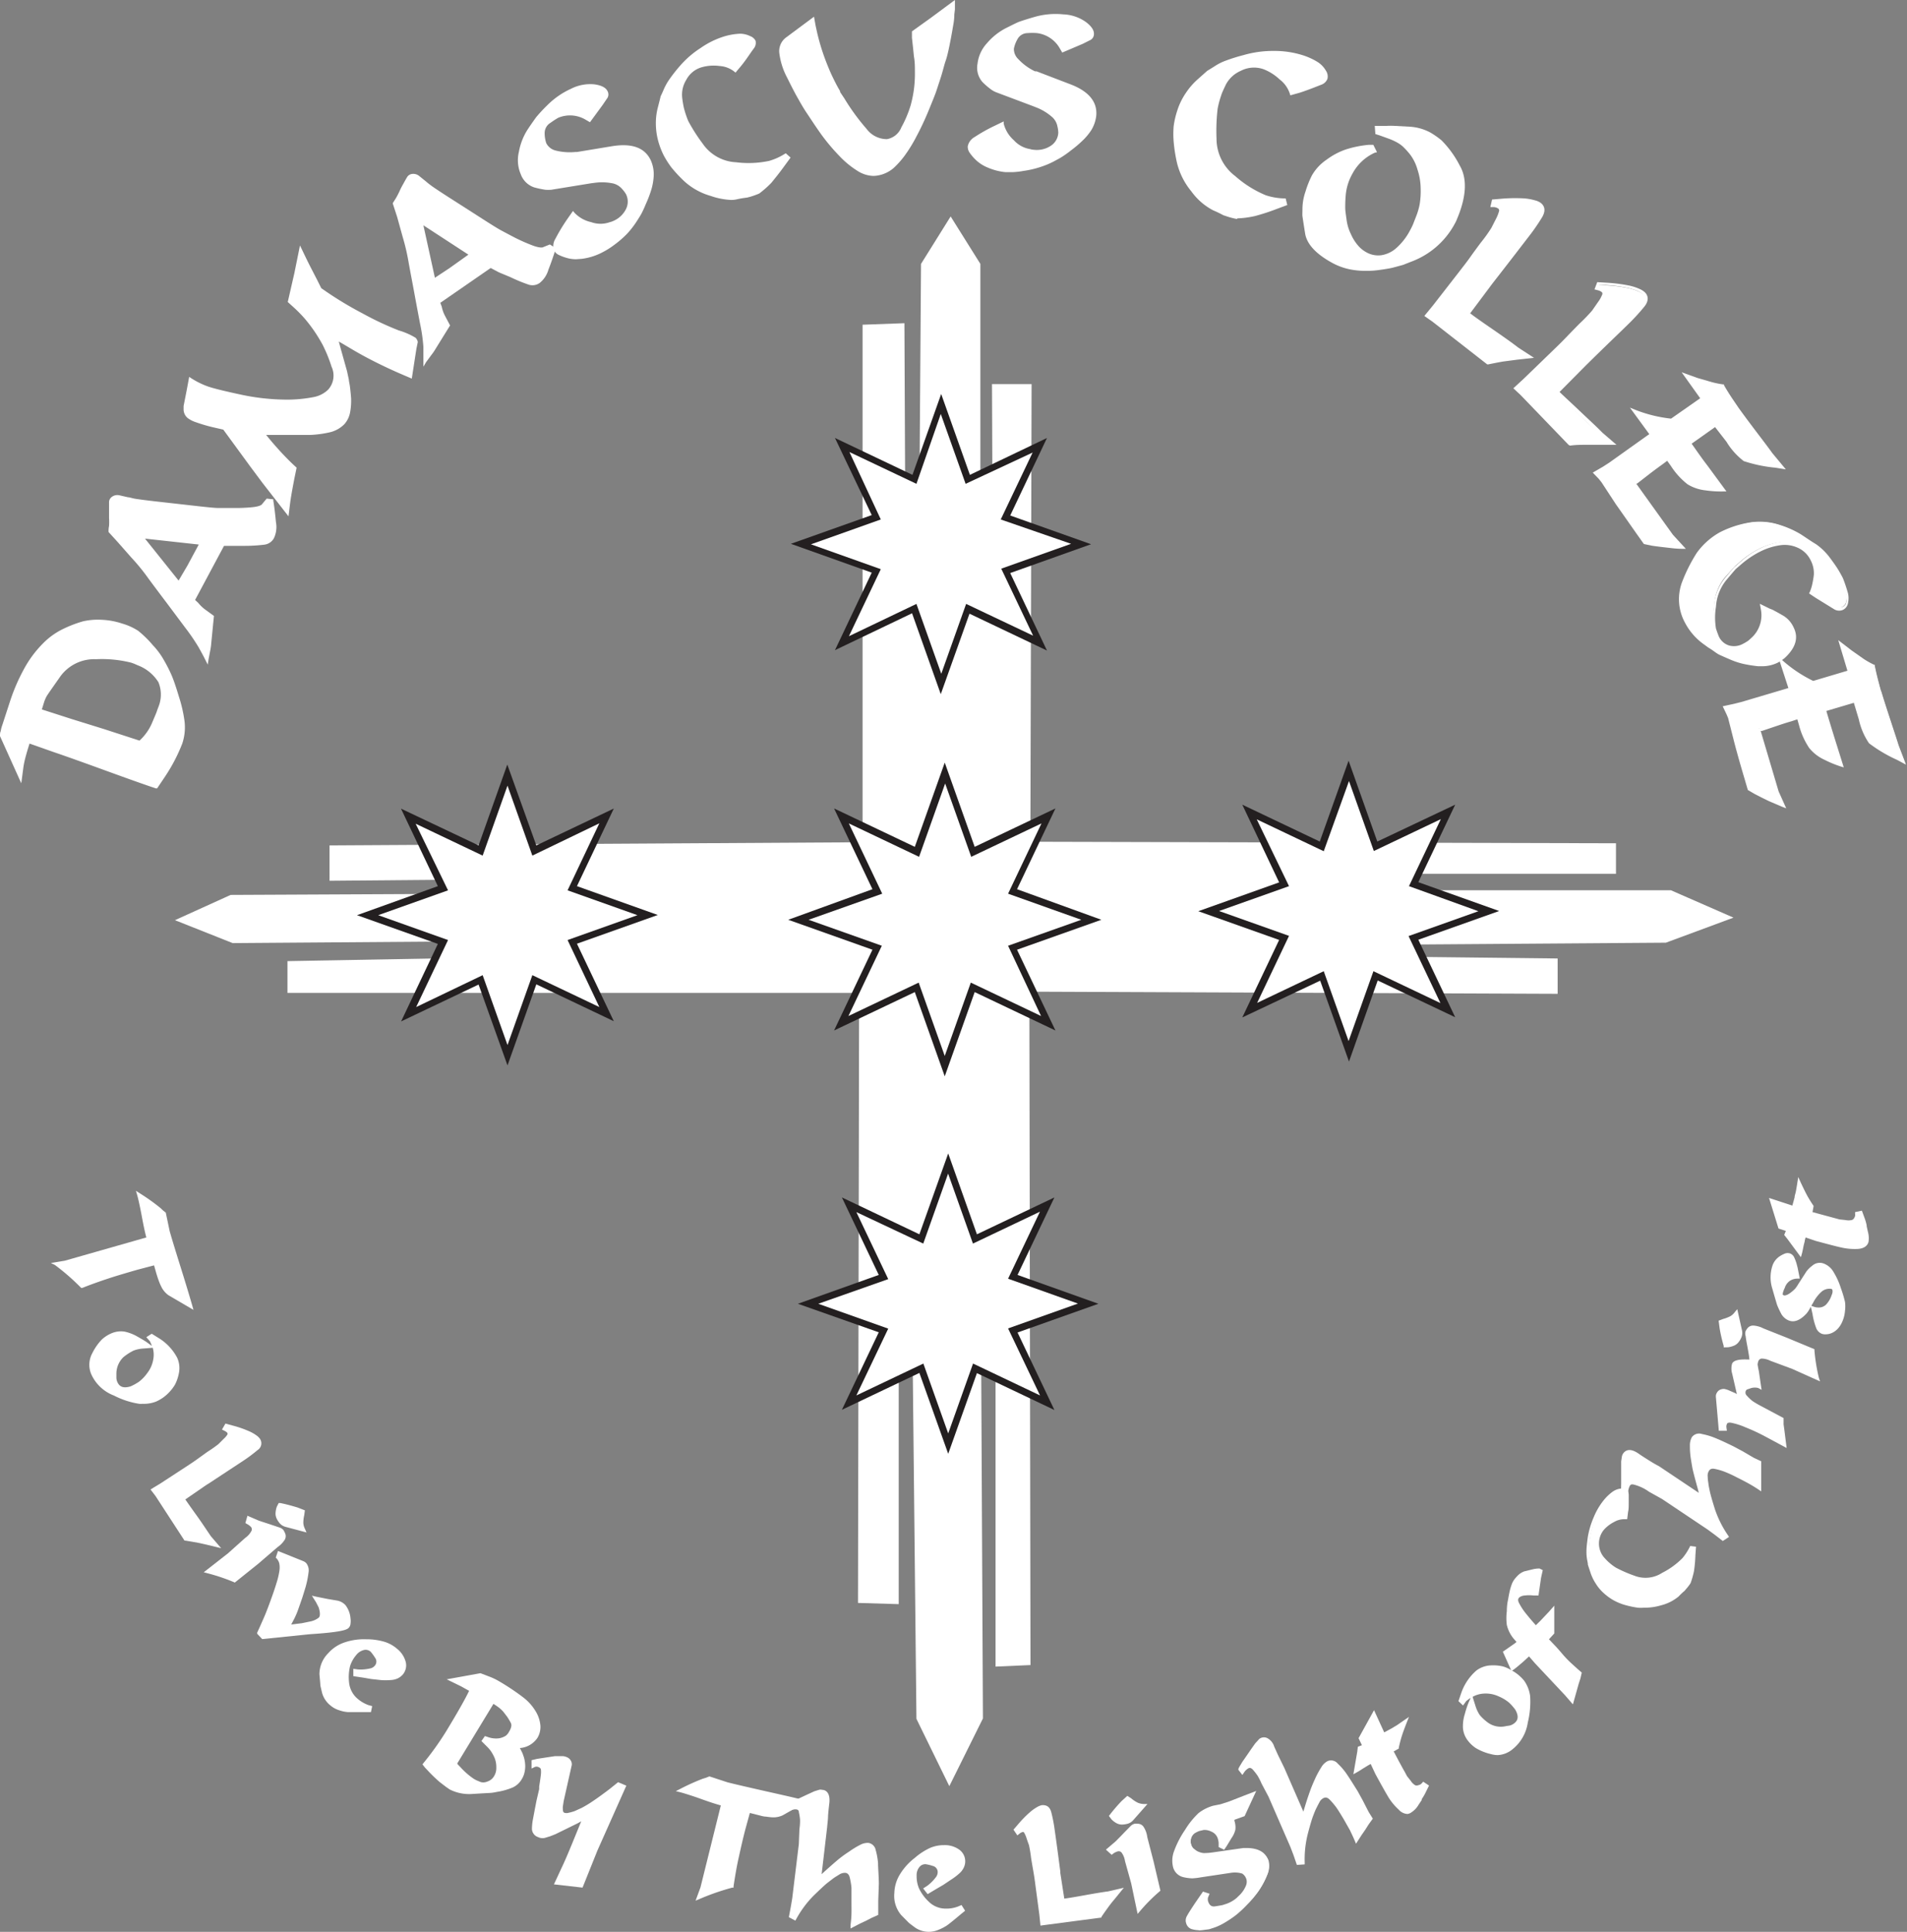 <svg xmlns="http://www.w3.org/2000/svg" viewBox="0 0 187.28 189.66"><rect x="0" y="0" width="187.28" height="189.66" fill="#808080" stroke="none"/><defs><style>.cls-1{fill:#fff;}.cls-2{fill:#231f20;}</style></defs><title>instagramAsset 1</title><g id="Layer_2" data-name="Layer 2"><g id="Layer_27" data-name="Layer 27"><path class="cls-1" d="M11.89,61.38a6.26,6.26,0,0,1,1.53.68,10.45,10.45,0,0,1,1.45,1.39A7.06,7.06,0,0,1,16,64.93a14.82,14.82,0,0,1,.75,1.5c.16.4.39,1,.67,1.93a13.5,13.5,0,0,1,.55,2.4,4.88,4.88,0,0,1-.21,2.14,16.92,16.92,0,0,1-1.67,3.2l-.71,1.1q-1.38-.45-5-1.77t-5-1.78l-1.42-.46-1.09-.36c-.16.49-.29.93-.4,1.3s-.19.77-.26,1.19l-.13,1L.17,72.24c0-.17,0-.33.07-.49a4.9,4.9,0,0,1,.16-.58c.13-.39.25-.78.38-1.17s.25-.76.37-1.14a18.14,18.14,0,0,1,1.33-3.07,10.54,10.54,0,0,1,1.85-2.5,7,7,0,0,1,2.05-1.45,14,14,0,0,1,1.81-.65A5.85,5.85,0,0,1,10,61,6.82,6.82,0,0,1,11.89,61.38Zm1.74,3.83-.4-.16a1.83,1.83,0,0,0-.29-.11,11.82,11.82,0,0,0-3.51-.34,4.19,4.19,0,0,0-3.62,1.73c-.82,1.15-1.27,1.8-1.37,2a3.76,3.76,0,0,0-.28.67c0,.12-.08.26-.14.42l-.12.37,3,1,3.23,1,1.33.43,2.23.73a5.33,5.33,0,0,0,1.35-1.76c.27-.61.43-1,.5-1.2l.15-.42a3.36,3.36,0,0,0,0-2.54A4.24,4.24,0,0,0,13.63,65.21Z"/><path class="cls-1" d="M15.43,77.4l-.12,0c-.92-.3-2.61-.9-5-1.77s-4.11-1.48-5-1.78L2.9,73c-.13.42-.25.8-.34,1.14a9.2,9.2,0,0,0-.26,1.17l-.21,1.59L0,72.27v0c0-.18,0-.34.07-.49a3.48,3.48,0,0,1,.16-.61L1,68.81a18.48,18.48,0,0,1,1.34-3.1,10.88,10.88,0,0,1,1.88-2.54,7.12,7.12,0,0,1,2.1-1.48A11.9,11.9,0,0,1,8.15,61,6.55,6.55,0,0,1,10,60.85a7.24,7.24,0,0,1,2,.37h0a5.84,5.84,0,0,1,1.57.71A10.42,10.42,0,0,1,15,63.33a7.39,7.39,0,0,1,1.12,1.52,14.18,14.18,0,0,1,.76,1.51c.17.41.4,1.06.68,2a13.67,13.67,0,0,1,.56,2.43A5,5,0,0,1,17.9,73a16.75,16.75,0,0,1-1.69,3.24ZM2.68,72.62l2.68.87c.93.31,2.62.9,5,1.78s3.95,1.42,4.89,1.73l.64-1a16.51,16.51,0,0,0,1.65-3.16,4.87,4.87,0,0,0,.21-2.07,14.15,14.15,0,0,0-.55-2.37c-.28-.88-.5-1.52-.67-1.92A14.39,14.39,0,0,0,15.83,65a6.37,6.37,0,0,0-1.08-1.44,10.8,10.8,0,0,0-1.42-1.37,6.11,6.11,0,0,0-1.49-.66h0a6.82,6.82,0,0,0-1.9-.35,5.56,5.56,0,0,0-1.71.17A12.08,12.08,0,0,0,6.45,62a6.87,6.87,0,0,0-2,1.42,10.44,10.44,0,0,0-1.83,2.46,17.86,17.86,0,0,0-1.31,3l-.75,2.3a3.18,3.18,0,0,0-.15.56c0,.14,0,.28-.06.44l1.56,3.49L2,75.3c.08-.43.17-.84.27-1.21s.25-.83.4-1.31Zm11.08.44L10.1,71.87l-3.22-1-3.19-1,.31-1a4.05,4.05,0,0,1,.3-.7c.1-.17.55-.82,1.37-2a4.39,4.39,0,0,1,3.76-1.8,12.25,12.25,0,0,1,3.57.35l.3.11.4.17h0a4.41,4.41,0,0,1,2.2,1.81,3.57,3.57,0,0,1,0,2.68l-.15.42c-.07.19-.24.6-.51,1.2A5.3,5.3,0,0,1,13.83,73ZM4.11,69.65,7,70.58l3.22,1,3.48,1.13A5,5,0,0,0,14.92,71c.25-.59.43-1,.49-1.19s.12-.32.15-.41a3.2,3.2,0,0,0,0-2.42,4.08,4.08,0,0,0-2-1.65l-.39-.17-.28-.1a11.78,11.78,0,0,0-3.46-.34,4.11,4.11,0,0,0-3.49,1.67c-.8,1.14-1.26,1.79-1.35,1.95a3.27,3.27,0,0,0-.27.63Z"/><path class="cls-1" d="M26.78,49.21c.1.67.18,1.37.25,2.1a2.5,2.5,0,0,1-.16,1.47,1.08,1.08,0,0,1-.81.56,17.24,17.24,0,0,1-1.88.13L23,53.5l-1,0-1.59,2.83L19,58.93l.39.37c.1.12.2.23.32.35a4.7,4.7,0,0,0,.44.37l.73.53-.24,2.55c0,.2-.06.46-.12.77s-.11.59-.15.85c-.2-.39-.42-.81-.67-1.26a19.74,19.74,0,0,0-1.33-2c-.63-.85-1.23-1.64-1.79-2.38s-1.16-1.55-1.81-2.43A20.12,20.12,0,0,0,13,54.63L11.7,53.12l-.87-.95c0-.11,0-.28.05-.53a6.54,6.54,0,0,0,0-.78c0-.28,0-.55,0-.81s0-.52.05-.79a.5.5,0,0,1,.23-.36.76.76,0,0,1,.6-.11l.83.2.67.14c.29,0,1,.14,2,.25l3.56.41c1.32.15,2.17.23,2.54.25s.88,0,1.54,0,1.29,0,1.89-.07A1.77,1.77,0,0,0,26,49.64l.39-.47Zm-7,4.11-5.92-.65,3.69,4.62,1-1.66Z"/><path class="cls-1" d="M20.4,65.25l-.23-.46c-.19-.38-.41-.79-.67-1.25a20.13,20.13,0,0,0-1.32-1.93L16.4,59.23c-.56-.74-1.17-1.55-1.82-2.43a19.82,19.82,0,0,0-1.68-2.06l-1.33-1.51-.91-1v-.08c0-.1,0-.28.05-.52a6.31,6.31,0,0,0,0-.77c0-.3,0-.56,0-.82s0-.52,0-.79a.68.68,0,0,1,.29-.48.91.91,0,0,1,.74-.14l.83.19c.16,0,.38.09.67.14s.95.14,2,.26l3.55.4c1.32.15,2.17.24,2.53.25s.88,0,1.54,0a16.44,16.44,0,0,0,1.88-.07c.72-.07.95-.22,1-.31l.45-.54.65.07,0,.13c.11.66.19,1.37.26,2.11a2.58,2.58,0,0,1-.2,1.58,1.24,1.24,0,0,1-.91.63,16,16,0,0,1-1.91.12l-1.16,0-.92,0L19.16,58.9l.3.28a3.49,3.49,0,0,0,.32.35,3.23,3.23,0,0,0,.42.35l.81.59-.26,2.64a6.11,6.11,0,0,1-.11.79c-.06.31-.11.59-.16.84ZM11,52.11l.81.9,1.32,1.5a20.48,20.48,0,0,1,1.72,2.09q1,1.32,1.8,2.43c.56.74,1.16,1.53,1.79,2.38a17.46,17.46,0,0,1,1.34,2c.17.3.32.57.45.83,0-.12,0-.24.07-.36.06-.31.09-.56.11-.76l.23-2.45L20,60.15a4,4,0,0,1-.46-.38c-.12-.12-.23-.25-.33-.37L18.74,59l3.17-5.66,1.11,0,1.15,0A16.56,16.56,0,0,0,26,53.17a.89.89,0,0,0,.69-.47,2.16,2.16,0,0,0,.14-1.37c-.06-.68-.14-1.34-.23-2l-.22,0-.33.4a1.85,1.85,0,0,1-1.25.44c-.61,0-1.26.08-1.92.07l-1.54,0c-.37,0-1.21-.1-2.55-.26l-3.56-.4c-1-.11-1.71-.2-2-.26l-.68-.14L11.75,49a.56.56,0,0,0-.46.07c-.1.09-.16.17-.16.24,0,.27,0,.53-.05.79s0,.51,0,.79a7,7,0,0,1,0,.81C11,51.85,11,52,11,52.11Zm6.58,5.48-4.1-5.14,6.56.73-1.36,2.53Zm-3.34-4.71L17.54,57l.86-1.46,1.12-2.08Z"/><path class="cls-1" d="M40.84,33.63l-.14.66L40.29,37l-1.14-.48c-1.21-.55-2.34-1.1-3.38-1.66s-2-1.11-2.79-1.64l.26,1,.07.31.59,2.07.18.83c0,.14.06.37.11.69s.08.69.1,1.1a4.89,4.89,0,0,1-.09,1.3,2.12,2.12,0,0,1-.5,1.09,2.71,2.71,0,0,1-1.41.78,9.27,9.27,0,0,1-1.84.25c-.64,0-1.47,0-2.48,0l-2.2-.06c.45.58,1,1.19,1.54,1.82A22.73,22.73,0,0,0,28.93,46l-.22,1c-.1.58-.2,1.11-.28,1.58s-.16,1-.23,1.64l-1.69-2.18-.6-.78-1.2-1.61-1.65-2.25L22,42l-1.1-.24a16,16,0,0,1-1.64-.49,2.46,2.46,0,0,1-.81-.41,1,1,0,0,1-.31-.66v-.36l.29-1.4.23-1.24a8.25,8.25,0,0,0,1.69.83c.56.19,1.62.45,3.17.78a20.71,20.71,0,0,0,4.27.5,13.49,13.49,0,0,0,3-.23,3,3,0,0,0,1.53-.79A2.22,2.22,0,0,0,32.72,36a14.62,14.62,0,0,0-.88-2.17c-.27-.49-.56-1-.86-1.41A13.56,13.56,0,0,0,30,31.17,12.27,12.27,0,0,0,28.89,30l-.44-.41.62-2.74.22-1.11.23-1.12c.33.69.6,1.23.81,1.65s.42.82.65,1.24l.43.89a36.34,36.34,0,0,0,4,2.49,33.42,33.42,0,0,0,3.63,1.71,10.26,10.26,0,0,1,1.6.68A.73.73,0,0,1,40.84,33.63Z"/><path class="cls-1" d="M28.33,50.69,25.77,47.4l-1.2-1.61-2.64-3.61-1-.23a15.45,15.45,0,0,1-1.67-.49,2.73,2.73,0,0,1-.87-.45,1.14,1.14,0,0,1-.36-.76l0-.39.28-1.42L18.58,37l.21.14a8.11,8.11,0,0,0,1.65.81c.56.19,1.62.45,3.16.78a21.8,21.8,0,0,0,4.23.5,13.59,13.59,0,0,0,2.94-.24,2.79,2.79,0,0,0,1.45-.73A2.06,2.06,0,0,0,32.56,36a14.18,14.18,0,0,0-.87-2.14,16.1,16.1,0,0,0-.85-1.39,14.81,14.81,0,0,0-.93-1.21,13.4,13.4,0,0,0-1.13-1.14l-.52-.47.65-2.84.55-2.71.22.45c.32.68.59,1.23.8,1.64l.64,1.24.43.86a35.25,35.25,0,0,0,4,2.45,30.48,30.48,0,0,0,3.61,1.7,6.92,6.92,0,0,1,1.65.72.8.8,0,0,1,.22.41v0l-.14.69-.45,2.91-1.33-.57c-1.22-.54-2.37-1.1-3.4-1.66s-1.71-1-2.44-1.41l.23.84.58,2.07.18.84c0,.15.07.38.11.71s.08.7.11,1.11a6.25,6.25,0,0,1-.09,1.34,2.4,2.4,0,0,1-.55,1.18,2.91,2.91,0,0,1-1.49.83,10.39,10.39,0,0,1-1.88.25c-.64,0-1.48,0-2.49,0l-1.84,0c.39.49.83,1,1.31,1.53s1.11,1.17,1.61,1.62l.07.06-.23,1.12c-.11.58-.21,1.11-.29,1.58s-.15,1-.22,1.63ZM18.82,37.5l-.19,1-.28,1.4v.34a.76.76,0,0,0,.25.52,2.48,2.48,0,0,0,.75.39c.38.14.93.3,1.64.48l1.14.25L26,47.2l2,2.64c.06-.46.12-.87.18-1.24s.18-1,.29-1.59l.19-.94c-.48-.44-1-1-1.56-1.57s-1.1-1.26-1.54-1.83l-.21-.28,2.54.06c1,0,1.83,0,2.47,0a10.66,10.66,0,0,0,1.81-.25,2.58,2.58,0,0,0,1.33-.73,2.1,2.1,0,0,0,.46-1,5,5,0,0,0,.08-1.26,10.72,10.72,0,0,0-.1-1.09c-.05-.31-.08-.54-.11-.68l-.17-.83-1-3.75.37.24c.81.53,1.74,1.08,2.78,1.63s2.16,1.11,3.37,1.65l.93.4.39-2.48.12-.63a.41.41,0,0,0-.1-.21A8.41,8.41,0,0,0,39,32.78a33,33,0,0,1-3.66-1.72,35.62,35.62,0,0,1-4-2.5l0,0-.46-.93c-.22-.41-.43-.82-.64-1.24s-.36-.72-.59-1.2l-.35,1.74-.61,2.65.38.34a13.61,13.61,0,0,1,2.11,2.41c.31.45.6.93.87,1.42a14.87,14.87,0,0,1,.89,2.19,2.39,2.39,0,0,1-.42,2.52,3,3,0,0,1-1.61.84,13.24,13.24,0,0,1-3,.24,21.68,21.68,0,0,1-4.3-.51,31,31,0,0,1-3.2-.79A7.91,7.91,0,0,1,18.82,37.5Z"/><path class="cls-1" d="M54.38,24.39c-.2.65-.43,1.31-.7,2a2.5,2.5,0,0,1-.79,1.25,1.08,1.08,0,0,1-1,.14,16.54,16.54,0,0,1-1.75-.72l-1.06-.48-.89-.46L45.55,28l-2.48,1.71.19.49a4,4,0,0,0,.13.46,5.26,5.26,0,0,0,.23.52l.42.8L42.7,34.12a5.77,5.77,0,0,1-.44.64l-.51.7c0-.43,0-.91,0-1.43a20.66,20.66,0,0,0-.33-2.33c-.2-1-.38-2-.56-2.93s-.36-1.9-.55-3a21.44,21.44,0,0,0-.61-2.61l-.53-1.93L38.77,20c0-.09.15-.24.27-.45a7.37,7.37,0,0,0,.37-.69q.18-.39.36-.72l.39-.69a.49.49,0,0,1,.37-.22.68.68,0,0,1,.58.17l.66.53.54.43q.36.25,1.68,1.11l3,1.92c1.12.73,1.85,1.17,2.17,1.35s.78.42,1.36.72,1.17.55,1.74.77a1.72,1.72,0,0,0,1.18.17l.56-.25ZM46.3,25l-5-3.2,1.27,5.78,1.61-1.06Z"/><path class="cls-1" d="M41.58,36v-.51c0-.42,0-.89,0-1.42a16.64,16.64,0,0,0-.33-2.31c-.19-1-.38-2-.55-2.93s-.36-1.9-.56-3a21.23,21.23,0,0,0-.6-2.59L39,21.29,38.58,20l0-.07.28-.44c.12-.2.24-.43.36-.68a6.19,6.19,0,0,1,.37-.73q.18-.34.39-.69a.66.66,0,0,1,.47-.31.9.9,0,0,1,.72.2l.67.54c.12.11.3.25.53.42s.8.55,1.67,1.11l3,1.92c1.12.72,1.84,1.17,2.16,1.34s.78.42,1.36.72a18.11,18.11,0,0,0,1.72.76c.68.26,1,.22,1.05.18L54,24l.56.35,0,.12c-.2.64-.43,1.32-.7,2A2.56,2.56,0,0,1,53,27.78a1.22,1.22,0,0,1-1.1.16,15.77,15.77,0,0,1-1.77-.73L49,26.74l-.81-.43-4.95,3.42.14.37a3.62,3.62,0,0,0,.13.47,3.27,3.27,0,0,0,.22.49l.47.89-1.4,2.26a5.6,5.6,0,0,1-.45.66l-.51.69ZM39,20l.33,1.16.53,1.94a21.21,21.21,0,0,1,.61,2.62c.2,1.08.38,2.07.56,3s.36,1.89.55,2.92A19.85,19.85,0,0,1,41.87,34c0,.34,0,.65,0,.94l.22-.3a7.27,7.27,0,0,0,.43-.62l1.29-2.1-.38-.72c-.1-.2-.18-.39-.24-.54s-.1-.33-.13-.48l-.23-.6,5.33-3.68,1,.51,1.05.48a16,16,0,0,0,1.73.71.92.92,0,0,0,.82-.12c.17-.1.42-.37.74-1.17.24-.64.46-1.27.65-1.86L54,24.35l-.48.21a1.82,1.82,0,0,1-1.31-.16c-.58-.22-1.16-.49-1.75-.78s-1.05-.54-1.37-.72-1.06-.63-2.18-1.35l-3-1.93c-.88-.56-1.45-.94-1.69-1.12l-.55-.43L41,17.54a.56.56,0,0,0-.45-.14.39.39,0,0,0-.25.14c-.14.24-.27.46-.39.69a7.77,7.77,0,0,0-.36.71c-.12.26-.25.5-.37.71Zm3.49,7.82L41,21.44,46.6,25l-2.34,1.67Zm-.91-5.7,1.13,5.15,1.41-.93L46,25Z"/><path class="cls-1" d="M64,17.2a5.51,5.51,0,0,1-.21,1.25,13.15,13.15,0,0,1-.51,1.45c-.21.48-.36.81-.46,1s-.26.44-.48.78a8.34,8.34,0,0,1-.86,1.1,9.22,9.22,0,0,1-1.21,1.11,8.16,8.16,0,0,1-1.49.89,5.58,5.58,0,0,1-1.67.48,3.64,3.64,0,0,1-1.39-.08,4.35,4.35,0,0,1-.82-.32.81.81,0,0,1-.36-.35,1.23,1.23,0,0,1,.14-1,16.37,16.37,0,0,1,1.14-1.88l.45-.66A3.28,3.28,0,0,0,58,22,2.81,2.81,0,0,0,60,21.93a1.36,1.36,0,0,0,.35-.11,2.64,2.64,0,0,0,1.37-1.27,1.78,1.78,0,0,0,0-1.59,3.37,3.37,0,0,0-.4-.55,1.94,1.94,0,0,0-.93-.59,5.32,5.32,0,0,0-1.76-.1l-.49.06-3.94.64a3.35,3.35,0,0,1-.55,0,8.63,8.63,0,0,1-1.05-.22A2,2,0,0,1,51.36,17a3.39,3.39,0,0,1-.17-2.1,5.9,5.9,0,0,1,.86-2.16q.62-.93.81-1.17c.12-.16.49-.55,1.1-1.18a7.35,7.35,0,0,1,2.25-1.54,4,4,0,0,1,2.21-.44c.64.09,1,.29,1.16.59a.46.46,0,0,1,0,.47l-.47.72-1.2,1.58-.38-.23a3.2,3.2,0,0,0-2.75-.15l-.8.52a1.32,1.32,0,0,0-.63,1.18,3.13,3.13,0,0,0,.17,1,1.52,1.52,0,0,0,1,.8,5.73,5.73,0,0,0,2,.16l.17,0,3.39-.55c1.9-.32,3.12.11,3.67,1.29A3.24,3.24,0,0,1,64,17.2Z"/><path class="cls-1" d="M56.6,25.45a3.14,3.14,0,0,1-.91-.12,4.73,4.73,0,0,1-.87-.33,1,1,0,0,1-.42-.43,1.34,1.34,0,0,1,.14-1.12,18.17,18.17,0,0,1,1.15-1.91l.58-.83.14.17a3.21,3.21,0,0,0,1.65.93,2.69,2.69,0,0,0,1.83,0h0a1.38,1.38,0,0,0,.3-.1,2.48,2.48,0,0,0,1.29-1.19,1.64,1.64,0,0,0,0-1.45,2.82,2.82,0,0,0-.38-.51,1.69,1.69,0,0,0-.85-.54,5.24,5.24,0,0,0-1.7-.09l-.48.06-3.93.64a3.88,3.88,0,0,1-.59,0,9.42,9.42,0,0,1-1.08-.23,2.12,2.12,0,0,1-1.33-1.3,3.49,3.49,0,0,1-.18-2.2,6,6,0,0,1,.88-2.22c.42-.63.69-1,.82-1.18a15.37,15.37,0,0,1,1.11-1.19,7.85,7.85,0,0,1,2.3-1.59,4.15,4.15,0,0,1,2.3-.44c.71.1,1.13.32,1.3.68a.67.67,0,0,1,0,.63l-.49.72L57.94,12l-.52-.3a3,3,0,0,0-2.59-.14,8,8,0,0,0-.77.5,1.16,1.16,0,0,0-.57,1,3,3,0,0,0,.16,1,1.4,1.4,0,0,0,.88.71,5.67,5.67,0,0,0,2,.15l.15,0,3.39-.56c2-.33,3.27.14,3.85,1.4a3.35,3.35,0,0,1,.28,1.48h0A6,6,0,0,1,64,18.5,11.57,11.57,0,0,1,63.44,20c-.2.48-.36.82-.46,1s-.26.44-.49.79a8.55,8.55,0,0,1-.88,1.13A9.53,9.53,0,0,1,60.38,24a8,8,0,0,1-1.52.92,5.9,5.9,0,0,1-1.72.49Zm-.3-4.2-.33.48a15.68,15.68,0,0,0-1.12,1.86,1,1,0,0,0-.14.84.63.63,0,0,0,.28.28,3.88,3.88,0,0,0,.79.3,3.46,3.46,0,0,0,1.32.08,5.47,5.47,0,0,0,1.62-.47,7.83,7.83,0,0,0,1.46-.87,8.86,8.86,0,0,0,1.18-1.09,8.12,8.12,0,0,0,.85-1.08c.22-.35.38-.6.47-.77s.25-.51.45-1a11.45,11.45,0,0,0,.5-1.42,5.29,5.29,0,0,0,.21-1.22,2.89,2.89,0,0,0-.25-1.34c-.51-1.11-1.65-1.5-3.48-1.2l-3.56.59a6,6,0,0,1-2.12-.16,1.67,1.67,0,0,1-1.08-.89,3,3,0,0,1-.19-1.09,1.46,1.46,0,0,1,.71-1.32,6.51,6.51,0,0,1,.83-.54,3.34,3.34,0,0,1,2.88.15l.27.16L59,10.09l.48-.71a.34.34,0,0,0,0-.31c-.11-.24-.46-.41-1-.49A3.79,3.79,0,0,0,56.28,9a7.28,7.28,0,0,0-2.2,1.51c-.6.62-1,1-1.09,1.16s-.39.55-.8,1.17a5.63,5.63,0,0,0-.83,2.09,3.3,3.3,0,0,0,.15,2,1.83,1.83,0,0,0,1.12,1.12,7.52,7.52,0,0,0,1,.21,2.26,2.26,0,0,0,.52,0l3.93-.64.5-.06a5.2,5.2,0,0,1,1.83.1,2.09,2.09,0,0,1,1,.65,2.92,2.92,0,0,1,.43.58,2,2,0,0,1,0,1.73A2.81,2.81,0,0,1,60.38,22a1.66,1.66,0,0,1-.37.13,3.12,3.12,0,0,1-2,0A3.65,3.65,0,0,1,56.3,21.25Z"/><path class="cls-1" d="M77.41,15.49l-.52.71a16.89,16.89,0,0,1-1.27,1.62,8.72,8.72,0,0,1-1.16,1,6.12,6.12,0,0,1-.88.32l-.26.07c-.14,0-.49.07-1,.17a5.29,5.29,0,0,1-2.44-.34,6.15,6.15,0,0,1-2.49-1.36A12.31,12.31,0,0,1,66,16.32a7.74,7.74,0,0,1-.72-1.13,6.83,6.83,0,0,1-.53-1.39,5.63,5.63,0,0,1-.23-1.68,6.27,6.27,0,0,1,.19-1.55q.18-.69.27-1.08a5.35,5.35,0,0,0,.3-.68,5,5,0,0,1,.5-.89,14.52,14.52,0,0,1,1.1-1.42,9.64,9.64,0,0,1,2-1.69,8.44,8.44,0,0,1,2.29-1.12,5.8,5.8,0,0,1,1.49-.25,2.21,2.21,0,0,1,.94.21c.25.14.4.28.44.43a.73.73,0,0,1-.11.57c-.14.18-.33.46-.58.82s-.47.66-.67.91l-.47.55a2.72,2.72,0,0,0-1.52-.58A4.47,4.47,0,0,0,69,6.46a2.68,2.68,0,0,0-1.71,1.35,2.94,2.94,0,0,0-.43,1.85q.14.83.18,1l.07.25a7.7,7.7,0,0,0,.36,1,16.15,16.15,0,0,0,1.44,2.3,4.34,4.34,0,0,0,3.4,1.91,10.15,10.15,0,0,0,3.3-.14,6.27,6.27,0,0,0,1.58-.7Z"/><path class="cls-1" d="M71.81,19.63a7,7,0,0,1-2-.39,6.5,6.5,0,0,1-2.56-1.4,13.44,13.44,0,0,1-1.32-1.41,9.15,9.15,0,0,1-.74-1.16,7.62,7.62,0,0,1-.55-1.43,6.66,6.66,0,0,1-.23-1.72,6.07,6.07,0,0,1,.2-1.59q.18-.69.27-1.08v0q.15-.3.3-.66a5.69,5.69,0,0,1,.51-.93,15.24,15.24,0,0,1,1.12-1.43,9.38,9.38,0,0,1,2-1.72,8.32,8.32,0,0,1,2.33-1.14,6.29,6.29,0,0,1,1.54-.26,2.26,2.26,0,0,1,1,.24A.94.94,0,0,1,74.2,4a.89.89,0,0,1-.12.69c-.15.2-.35.48-.59.83s-.48.67-.68.92l-.58.69-.13-.11a2.58,2.58,0,0,0-1.43-.54,4.31,4.31,0,0,0-1.67.1,2.49,2.49,0,0,0-1.61,1.27A2.75,2.75,0,0,0,67,9.63a9.53,9.53,0,0,0,.17,1l.07.25a10.07,10.07,0,0,0,.35,1A17.26,17.26,0,0,0,69,14.09a4.22,4.22,0,0,0,3.28,1.84,9.84,9.84,0,0,0,3.24-.13,5.84,5.84,0,0,0,1.54-.69l.11-.06.47.42-.6.82c-.54.75-1,1.3-1.28,1.65A10,10,0,0,1,74.56,19l0,0a7.77,7.77,0,0,1-.89.32l-.31.08a8.77,8.77,0,0,0-1,.17A2.49,2.49,0,0,1,71.81,19.63ZM65.17,9.55c-.06.25-.15.61-.27,1.06a5.9,5.9,0,0,0-.18,1.51,5.62,5.62,0,0,0,.22,1.63,7.15,7.15,0,0,0,.52,1.36,7.48,7.48,0,0,0,.71,1.11,11.84,11.84,0,0,0,1.29,1.38,6.11,6.11,0,0,0,2.42,1.32,5.24,5.24,0,0,0,2.36.34c.54-.1.89-.16,1.05-.17l.25-.07c.29-.09.56-.19.83-.3a8.27,8.27,0,0,0,1.13-1,20.23,20.23,0,0,0,1.26-1.61l.42-.58-.06-.06a5.8,5.8,0,0,1-1.52.66,10.42,10.42,0,0,1-3.35.15,4.52,4.52,0,0,1-3.53-2A17.44,17.44,0,0,1,67.26,12a8,8,0,0,1-.36-1l-.07-.24a8.32,8.32,0,0,1-.18-1,3.07,3.07,0,0,1,.44-2,2.88,2.88,0,0,1,1.82-1.44,5,5,0,0,1,1.79-.11,3.1,3.1,0,0,1,1.49.52l.36-.43q.28-.36.66-.9c.25-.36.45-.63.59-.82a.62.62,0,0,0,.08-.42c0-.07-.1-.19-.36-.33a2,2,0,0,0-.87-.19,5.21,5.21,0,0,0-1.44.25A7.78,7.78,0,0,0,69,5,9.26,9.26,0,0,0,67,6.61,16.1,16.1,0,0,0,66,8a4.38,4.38,0,0,0-.48.87C65.37,9.12,65.27,9.34,65.17,9.55Z"/><path class="cls-1" d="M93.59.35l0,.56-.06.48c0,.57-.1,1-.15,1.36s-.15.86-.29,1.56S92.79,5.57,92.7,6s-.27,1-.5,1.69-.39,1.19-.47,1.42-.3.78-.68,1.68-.77,1.75-1.19,2.55a12.54,12.54,0,0,1-1.19,1.92,7.67,7.67,0,0,1-1,1.1,2.87,2.87,0,0,1-.88.54,3.14,3.14,0,0,1-.85.22,2.78,2.78,0,0,1-1.63-.44,9.21,9.21,0,0,1-1.79-1.47,18.39,18.39,0,0,1-1.76-2.11c-.56-.77-1-1.46-1.41-2.07s-.69-1.13-.93-1.56-.58-1.07-1-1.92a6.75,6.75,0,0,1-.73-2.29,1.47,1.47,0,0,1,.64-1.46l2.47-1.86.1.58.15.69a19.46,19.46,0,0,0,.74,2.59,19,19,0,0,0,.74,1.79c.23.49.49,1,.76,1.45l0,.08.43.65A20.72,20.72,0,0,0,85,12.8a2.6,2.6,0,0,0,2.13,1.07,2,2,0,0,0,1.54-1.25,11,11,0,0,0,.91-2.15,10.82,10.82,0,0,0,.37-1.87A12.72,12.72,0,0,0,90,7c0-.44-.05-.94-.1-1.5l-.07-.71-.11-.94,0-.15,0-.53.91-.65.89-.65,1-.77Z"/><path class="cls-1" d="M85.77,17.27a3,3,0,0,1-1.52-.47,9,9,0,0,1-1.83-1.5,19.74,19.74,0,0,1-1.78-2.12c-.55-.77-1-1.47-1.41-2.08s-.69-1.13-.94-1.57-.58-1.08-1-1.93a6.93,6.93,0,0,1-.75-2.34,1.67,1.67,0,0,1,.71-1.62l2.69-2,.15.84.15.69A21.3,21.3,0,0,0,81,5.72c.26.7.51,1.3.74,1.78s.49,1,.76,1.44l0,.09.42.63a21.2,21.2,0,0,0,2.19,3,2.48,2.48,0,0,0,2,1,1.87,1.87,0,0,0,1.41-1.16,11.07,11.07,0,0,0,.9-2.12,11.44,11.44,0,0,0,.36-1.84,12.26,12.26,0,0,0,.07-1.53c0-.44,0-.94-.1-1.49l-.07-.71-.12-1.09,0-.64,1.87-1.34L93.78,0l0,.92-.06.5c0,.56-.1,1-.16,1.36s-.15.87-.29,1.57S93,5.61,92.86,6s-.27,1-.5,1.7-.39,1.2-.47,1.42-.31.8-.68,1.7S90.43,12.6,90,13.4a14.28,14.28,0,0,1-1.2,1.94,8.65,8.65,0,0,1-1,1.12,3.21,3.21,0,0,1-1.82.8Zm-6.06-15L77.46,3.91a1.32,1.32,0,0,0-.57,1.32,6.57,6.57,0,0,0,.71,2.22c.41.85.74,1.49,1,1.92s.56,1,.94,1.55.84,1.3,1.4,2.06a18,18,0,0,0,1.74,2.09,8.86,8.86,0,0,0,1.76,1.44,2.58,2.58,0,0,0,1.53.42,3.23,3.23,0,0,0,.8-.2,2.78,2.78,0,0,0,.83-.52,7.45,7.45,0,0,0,1-1.08,13,13,0,0,0,1.17-1.89c.42-.79.82-1.64,1.19-2.53s.6-1.46.67-1.68.24-.69.47-1.41.4-1.28.49-1.68.22-1,.36-1.66.24-1.22.29-1.56a13.13,13.13,0,0,0,.15-1.34L93.41.7l-2.72,2-.83.6,0,.59.18,1.65c.06.55.09,1.06.1,1.51a12.69,12.69,0,0,1-.06,1.57,10.83,10.83,0,0,1-.38,1.9,11.09,11.09,0,0,1-.92,2.19A2.18,2.18,0,0,1,87.14,14a2.73,2.73,0,0,1-2.27-1.12,21,21,0,0,1-2.23-3.07l-.45-.68,0-.08c-.26-.45-.52-.94-.75-1.44s-.49-1.1-.75-1.8a21.51,21.51,0,0,1-.74-2.61Z"/><path class="cls-1" d="M107,12.69a5.87,5.87,0,0,1-.81,1,10.24,10.24,0,0,1-1.16,1,9.47,9.47,0,0,1-.88.63q-.27.16-.81.45a8,8,0,0,1-1.29.53,9.1,9.1,0,0,1-1.6.37,7.74,7.74,0,0,1-1.74,0,5.51,5.51,0,0,1-1.69-.41,3.69,3.69,0,0,1-1.16-.75,4.55,4.55,0,0,1-.56-.69.73.73,0,0,1-.13-.48,1.16,1.16,0,0,1,.6-.78,16,16,0,0,1,1.92-1.08l.72-.34a3.29,3.29,0,0,0,1,1.72,2.86,2.86,0,0,0,1.72.92,1.26,1.26,0,0,0,.36.07,2.64,2.64,0,0,0,1.82-.42,1.85,1.85,0,0,0,.8-1.38,3.51,3.51,0,0,0-.08-.67,1.92,1.92,0,0,0-.52-1,5.47,5.47,0,0,0-1.48-.95l-.46-.19L97.88,8.9a3.77,3.77,0,0,1-.48-.26,10.5,10.5,0,0,1-.8-.71,2,2,0,0,1-.47-1.66A3.51,3.51,0,0,1,97,4.36a5.88,5.88,0,0,1,1.81-1.45c.67-.34,1.1-.54,1.29-.62s.7-.24,1.54-.48a7.31,7.31,0,0,1,2.71-.23,4,4,0,0,1,2.14.71q.76.6.72,1.08a.48.48,0,0,1-.25.41l-.77.38L104.4,5l-.23-.39a3.14,3.14,0,0,0-2.31-1.48c-.1,0-.42,0-1,0a1.33,1.33,0,0,0-1.14.71,3.24,3.24,0,0,0-.35,1A1.52,1.52,0,0,0,99.87,6a6,6,0,0,0,1.7,1.14l.16,0L105,8.39q2.73,1,2.55,2.94A3.15,3.15,0,0,1,107,12.69Z"/><path class="cls-1" d="M99.46,16.9q-.36,0-.72,0A5.77,5.77,0,0,1,97,16.45a3.69,3.69,0,0,1-1.22-.8,4.48,4.48,0,0,1-.59-.71,1,1,0,0,1-.15-.58,1.35,1.35,0,0,1,.68-.91,16.34,16.34,0,0,1,1.94-1.09l.91-.44,0,.22a3.22,3.22,0,0,0,1,1.63,2.73,2.73,0,0,0,1.61.87h0a1,1,0,0,0,.31.06,2.49,2.49,0,0,0,1.71-.39,1.62,1.62,0,0,0,.73-1.25,2.62,2.62,0,0,0-.08-.63,1.65,1.65,0,0,0-.47-.89,5.25,5.25,0,0,0-1.43-.92l-.45-.18L97.83,9.06a2.39,2.39,0,0,1-.52-.29,7.31,7.31,0,0,1-.83-.72A2.13,2.13,0,0,1,96,6.25a3.56,3.56,0,0,1,.92-2,6.12,6.12,0,0,1,1.87-1.49c.68-.34,1.1-.55,1.29-.62s.7-.24,1.56-.49a7.48,7.48,0,0,1,2.78-.24,4.09,4.09,0,0,1,2.22.75c.57.43.83.84.79,1.23a.66.66,0,0,1-.33.53l-.78.39-2,.85-.3-.51a3,3,0,0,0-2.18-1.4,5.94,5.94,0,0,0-.93,0,1.13,1.13,0,0,0-1,.62,3,3,0,0,0-.34.92,1.36,1.36,0,0,0,.42,1A5.43,5.43,0,0,0,101.64,7l.15,0L105,8.23c1.89.69,2.78,1.74,2.66,3.12a3.44,3.44,0,0,1-.49,1.43h0a5.7,5.7,0,0,1-.83,1,11.76,11.76,0,0,1-1.18,1,10.27,10.27,0,0,1-.9.64c-.17.11-.44.25-.81.45a8.38,8.38,0,0,1-1.32.54,9.33,9.33,0,0,1-1.62.37A7.45,7.45,0,0,1,99.46,16.9Zm-1.13-4.49-.53.25a18.06,18.06,0,0,0-1.89,1.06c-.34.24-.52.46-.53.66a.59.59,0,0,0,.1.39,4.83,4.83,0,0,0,.54.65,3.55,3.55,0,0,0,1.11.72,5.13,5.13,0,0,0,1.64.39,7.4,7.4,0,0,0,1.7,0,9.13,9.13,0,0,0,1.56-.36,7.4,7.4,0,0,0,1.27-.52c.37-.19.63-.33.8-.44s.46-.31.87-.62a10.94,10.94,0,0,0,1.14-1,6,6,0,0,0,.79-1,3.11,3.11,0,0,0,.44-1.28c.1-1.23-.69-2.13-2.44-2.77L101.51,7.3a5.84,5.84,0,0,1-1.76-1.18,1.71,1.71,0,0,1-.5-1.31,3,3,0,0,1,.37-1,1.48,1.48,0,0,1,1.27-.8,6.16,6.16,0,0,1,1-.06,3.32,3.32,0,0,1,2.43,1.56l.15.26L106.15,4l.76-.38a.33.33,0,0,0,.16-.27c0-.26-.21-.59-.66-.94a4,4,0,0,0-2-.68A7.48,7.48,0,0,0,101.7,2c-.83.24-1.34.4-1.52.48s-.61.28-1.27.61a5.71,5.71,0,0,0-1.76,1.41,3.26,3.26,0,0,0-.85,1.81,1.81,1.81,0,0,0,.42,1.53,10.06,10.06,0,0,0,.78.69,2.85,2.85,0,0,0,.45.25l3.73,1.38.46.2a5.16,5.16,0,0,1,1.54,1,2,2,0,0,1,.56,1.06,3.72,3.72,0,0,1,.09.72,2,2,0,0,1-.88,1.5,2.82,2.82,0,0,1-1.93.45,1.46,1.46,0,0,1-.38-.08,3,3,0,0,1-1.79-1A3.64,3.64,0,0,1,98.33,12.41Z"/><path class="cls-1" d="M126.23,20.08l-.9.32a21.52,21.52,0,0,1-2.15.71,11.11,11.11,0,0,1-1.7.23,7.1,7.1,0,0,1-1-.26l-.29-.09a10,10,0,0,0-1-.49,5.89,5.89,0,0,1-2-1.81,6.84,6.84,0,0,1-1.42-2.77,14.75,14.75,0,0,1-.32-2.07,8.06,8.06,0,0,1,0-1.47,8.19,8.19,0,0,1,.37-1.59,6.39,6.39,0,0,1,.83-1.65,6.84,6.84,0,0,1,1.12-1.29c.4-.34.7-.61.92-.81a7.4,7.4,0,0,0,.68-.42,5.37,5.37,0,0,1,1-.51,15.8,15.8,0,0,1,1.88-.6,10.42,10.42,0,0,1,2.82-.32,9,9,0,0,1,2.75.4,5.75,5.75,0,0,1,1.5.69,2.26,2.26,0,0,1,.72.77.9.9,0,0,1,.13.67.82.82,0,0,1-.44.44l-1,.38c-.45.18-.84.31-1.17.42l-.77.21a3,3,0,0,0-1-1.48,4.75,4.75,0,0,0-1.63-1,2.94,2.94,0,0,0-2.38.16,3.27,3.27,0,0,0-1.53,1.41c-.26.56-.41.89-.45,1l-.09.27a10.5,10.5,0,0,0-.29,1.12,20.58,20.58,0,0,0-.11,3,4.72,4.72,0,0,0,1.9,3.82,11.11,11.11,0,0,0,3.06,1.91,6.33,6.33,0,0,0,1.88.32Z"/><path class="cls-1" d="M121.47,21.5h0a7.36,7.36,0,0,1-1-.26l-.33-.11a11.29,11.29,0,0,0-1-.48A6.13,6.13,0,0,1,117,18.79,7,7,0,0,1,115.59,16a15.37,15.37,0,0,1-.33-2.1,9.44,9.44,0,0,1,0-1.5,8.52,8.52,0,0,1,.38-1.62,6.6,6.6,0,0,1,.85-1.7,6.78,6.78,0,0,1,1.15-1.31l.91-.81,0,0,.68-.42a5.35,5.35,0,0,1,1-.53,17.43,17.43,0,0,1,1.89-.6A10.44,10.44,0,0,1,125.1,5a9.24,9.24,0,0,1,2.8.41,6.53,6.53,0,0,1,1.55.71,2.49,2.49,0,0,1,.77.83,1,1,0,0,1,.14.8,1,1,0,0,1-.53.54l-1,.39c-.45.17-.84.31-1.18.42l-.93.26-.05-.16a2.86,2.86,0,0,0-1-1.4,4.89,4.89,0,0,0-1.57-1,2.82,2.82,0,0,0-2.26.16,3,3,0,0,0-1.45,1.34c-.32.67-.41.9-.44,1l-.09.27a9.2,9.2,0,0,0-.28,1.1,18.65,18.65,0,0,0-.11,2.93,4.6,4.6,0,0,0,1.84,3.69,10.71,10.71,0,0,0,3,1.88,6.25,6.25,0,0,0,1.82.31h.13l.16.65-1,.37a20.72,20.72,0,0,1-2.17.71,9.3,9.3,0,0,1-1.73.23Zm-1.19-.67.27.09a6.54,6.54,0,0,0,.94.25,9.37,9.37,0,0,0,1.65-.23,20.29,20.29,0,0,0,2.13-.69L126,20l0-.11a6.52,6.52,0,0,1-1.8-.32,11.18,11.18,0,0,1-3.11-1.94,4.89,4.89,0,0,1-2-4,19.19,19.19,0,0,1,.12-3c.09-.43.19-.82.29-1.14l.09-.26a11,11,0,0,1,.46-1,3.39,3.39,0,0,1,1.6-1.49,3.09,3.09,0,0,1,2.51-.17,5.15,5.15,0,0,1,1.69,1,3.38,3.38,0,0,1,1,1.41l.6-.17c.33-.1.72-.24,1.15-.41s.8-.3,1-.39a.65.65,0,0,0,.35-.34.79.79,0,0,0-.13-.53,2,2,0,0,0-.67-.71,5.78,5.78,0,0,0-1.46-.67,8.6,8.6,0,0,0-2.7-.39,10.16,10.16,0,0,0-2.77.31,19,19,0,0,0-1.85.59,5.37,5.37,0,0,0-1,.49c-.23.16-.46.3-.69.43l-.9.8a7.22,7.22,0,0,0-1.1,1.25,6.44,6.44,0,0,0-.8,1.62,7.69,7.69,0,0,0-.37,1.55,8.69,8.69,0,0,0,0,1.44,13.21,13.21,0,0,0,.32,2.05,6.58,6.58,0,0,0,1.38,2.69,5.76,5.76,0,0,0,1.93,1.76C119.79,20.59,120.14,20.75,120.28,20.83Z"/><path class="cls-1" d="M143,21.43c-.05.1-.1.22-.16.33l-.17.32a7.9,7.9,0,0,1-4,3.42l-.83.32-1,.27c-.24.06-.73.14-1.49.25a8.48,8.48,0,0,1-2.25,0,6.17,6.17,0,0,1-2.17-.72q-2.31-1.26-2.55-2.76c-.16-1-.24-1.55-.25-1.67s0-.37,0-.77a4.71,4.71,0,0,1,.29-1.59A9.69,9.69,0,0,1,129,17.3a4.58,4.58,0,0,1,1.39-1.5,7.3,7.3,0,0,1,1.85-.93,10.19,10.19,0,0,1,2.19-.44h.35l.23.47A4.67,4.67,0,0,0,132.71,17a5.16,5.16,0,0,0-.68,2,13.47,13.47,0,0,0-.06,1.36c0,.28.06.67.13,1.19a4.76,4.76,0,0,0,.46,1.49,4.74,4.74,0,0,0,.73,1.16,3.31,3.31,0,0,0,.82.67,2.66,2.66,0,0,0,1.57.32,3,3,0,0,0,1.57-.74,6.14,6.14,0,0,0,1.42-1.84,4.13,4.13,0,0,0,.26-.52c.06-.13.17-.4.33-.82a6.78,6.78,0,0,0,.35-1.21,8.34,8.34,0,0,0,.11-1.56,6.77,6.77,0,0,0-.33-2A4.29,4.29,0,0,0,138.6,15a7.16,7.16,0,0,0-.72-.79,3.29,3.29,0,0,0-.6-.41,6.76,6.76,0,0,0-.85-.38l-.84-.3-.33-.1,0-.51,1,0c.24,0,.5,0,.79,0l1.49.08a4.57,4.57,0,0,1,1.94.54,9.44,9.44,0,0,1,1.07.76,9.92,9.92,0,0,1,1.75,2.41Q144.34,18.18,143,21.43Z"/><path class="cls-1" d="M134.09,26.59a7.45,7.45,0,0,1-1.06-.07,6.22,6.22,0,0,1-2.23-.73c-1.58-.87-2.47-1.84-2.63-2.88-.11-.68-.24-1.53-.26-1.68s0-.4,0-.79a5.3,5.3,0,0,1,.3-1.64,9.55,9.55,0,0,1,.63-1.58,4.63,4.63,0,0,1,1.45-1.55,6.89,6.89,0,0,1,1.89-1,10.43,10.43,0,0,1,2.23-.45h.46l.36.72L135,15a4.65,4.65,0,0,0-2.18,2.05,5.17,5.17,0,0,0-.65,2,13.09,13.09,0,0,0-.06,1.35c0,.26.06.65.13,1.16a4.57,4.57,0,0,0,.44,1.45,4.42,4.42,0,0,0,.71,1.12,2.85,2.85,0,0,0,.78.63,2.36,2.36,0,0,0,1.46.3,2.86,2.86,0,0,0,1.49-.7,6.1,6.1,0,0,0,1.38-1.79c.11-.2.19-.37.25-.5l.32-.82a6.59,6.59,0,0,0,.35-1.19,7.88,7.88,0,0,0,.1-1.52,6.12,6.12,0,0,0-.32-1.91,4.37,4.37,0,0,0-.75-1.5,7.72,7.72,0,0,0-.71-.77,3.16,3.16,0,0,0-.57-.39,5.88,5.88,0,0,0-.83-.37l-.83-.3-.44-.14-.06-.8,1.17,0a6.7,6.7,0,0,1,.8,0l1.49.08a4.92,4.92,0,0,1,2,.57,8.5,8.5,0,0,1,1.1.77,9.9,9.9,0,0,1,1.78,2.46c.76,1.29.67,3.07-.27,5.28a2.72,2.72,0,0,1-.16.35l-.16.29a8,8,0,0,1-4.14,3.52l-.84.33-1,.27c-.24.06-.74.15-1.51.25A8.48,8.48,0,0,1,134.09,26.59Zm.54-12h-.24a10.55,10.55,0,0,0-2.15.44,6.93,6.93,0,0,0-1.8.91,4.24,4.24,0,0,0-1.34,1.44,8.79,8.79,0,0,0-.61,1.52,4.61,4.61,0,0,0-.28,1.53c0,.37,0,.65,0,.77s0,.37.26,1.65c.14.94,1,1.83,2.46,2.64a5.78,5.78,0,0,0,2.11.7,8.11,8.11,0,0,0,2.2,0c.75-.1,1.25-.19,1.48-.24l1-.27.82-.32a7.71,7.71,0,0,0,4-3.34l.17-.32a2.89,2.89,0,0,0,.15-.31h0c.9-2.11,1-3.78.29-5A10,10,0,0,0,141.4,14a7.85,7.85,0,0,0-1.05-.74,4.43,4.43,0,0,0-1.87-.52L137,12.67a6.47,6.47,0,0,0-.77,0l-.82,0,0,.22.22.07.85.31a5.84,5.84,0,0,1,.87.38,3.49,3.49,0,0,1,.63.44,6.36,6.36,0,0,1,.74.8,4.72,4.72,0,0,1,.82,1.62,6.78,6.78,0,0,1,.34,2,8.63,8.63,0,0,1-.11,1.59,8.46,8.46,0,0,1-.36,1.24c-.17.42-.28.69-.33.83a5.37,5.37,0,0,1-.27.53,6.48,6.48,0,0,1-1.46,1.89,3.15,3.15,0,0,1-1.66.77,2.76,2.76,0,0,1-1.67-.33,3.49,3.49,0,0,1-.86-.71,4.88,4.88,0,0,1-.77-1.2,5.82,5.82,0,0,1-.47-1.54c-.07-.53-.11-.92-.12-1.2a9.44,9.44,0,0,1,.06-1.38,5.31,5.31,0,0,1,.69-2.11,4.85,4.85,0,0,1,2.18-2.12Z"/><path class="cls-1" d="M150.16,35l-1.16.13q-.75.08-1.38.18c-.43.07-.94.17-1.52.29l-5.32-4.14-.65-.46.74-.91.67-.86.74-1,1.16-1.48q.62-.8,1.11-1.47c.32-.45.65-.91,1-1.37a17.75,17.75,0,0,0,1.07-1.47c.15-.32.31-.63.46-.93a3.2,3.2,0,0,0,.3-.75.4.4,0,0,0-.13-.45,1.14,1.14,0,0,0-.55-.18l-.12,0,.1-.44.7-.05a15.21,15.21,0,0,1,2.16,0,5,5,0,0,1,1.17.19,1.85,1.85,0,0,1,.51.22c.36.28.4.68.1,1.18a21.86,21.86,0,0,1-1.39,2q-.93,1.25-3.41,4.42l-.14.17-2.22,3c.47.37,1.24.91,2.31,1.64s1.91,1.33,2.54,1.82Z"/><path class="cls-1" d="M146.05,35.77l-5.37-4.19-.8-.56.86-1.05,2.56-3.29c.4-.52.78-1,1.11-1.47s.66-.91,1-1.37a15.14,15.14,0,0,0,1.05-1.46l.47-.92a3.63,3.63,0,0,0,.28-.71.24.24,0,0,0-.08-.28.89.89,0,0,0-.46-.14l-.31,0,.17-.74.82-.07a15.76,15.76,0,0,1,2.2-.05,5.25,5.25,0,0,1,1.2.2,1.66,1.66,0,0,1,.56.25c.3.23.57.66.14,1.4a19.93,19.93,0,0,1-1.39,2c-.63.82-1.74,2.27-3.42,4.42l-.13.17-2.13,2.85c.48.37,1.21.88,2.17,1.54s1.93,1.34,2.56,1.83l1.54,1-1.63.18-1.38.18c-.42.07-.93.17-1.51.29ZM140.37,31l.51.35,5.26,4.1c.55-.12,1-.21,1.45-.28S148.48,35,149,35l.69-.08-.76-.49c-.63-.49-1.49-1.1-2.55-1.83s-1.84-1.27-2.31-1.64l-.13-.1,2.45-3.3c1.68-2.14,2.8-3.59,3.42-4.41a21.13,21.13,0,0,0,1.37-2c.34-.57.13-.83,0-1a1.79,1.79,0,0,0-.46-.19,5.41,5.41,0,0,0-1.13-.18,14.93,14.93,0,0,0-2.14.05l-.58,0,0,.14a1.26,1.26,0,0,1,.57.21.57.57,0,0,1,.2.61,3.25,3.25,0,0,1-.32.79l-.46.93a16.69,16.69,0,0,1-1.08,1.5l-1,1.36c-.33.47-.71,1-1.11,1.48L141,30.18Z"/><path class="cls-1" d="M158.24,43.49l-1.17,0c-.5,0-1,0-1.4,0s-.94,0-1.54.08l-4.68-4.85-.59-.55.87-.8.78-.75.88-.85,1.35-1.3c.48-.47.92-.9,1.3-1.3s.78-.8,1.18-1.21a17.68,17.68,0,0,0,1.26-1.31c.2-.29.4-.57.59-.86a3.24,3.24,0,0,0,.41-.7.4.4,0,0,0-.08-.46,1.1,1.1,0,0,0-.51-.25l-.12,0,.16-.42.7.05a15.41,15.41,0,0,1,2.15.25,5.28,5.28,0,0,1,1.13.35,1.85,1.85,0,0,1,.47.29c.32.33.3.73-.06,1.19a22.24,22.24,0,0,1-1.66,1.79q-1.11,1.1-4,3.89l-.16.15-2.62,2.65c.41.43,1.1,1.08,2.05,2s1.71,1.59,2.26,2.16Z"/><path class="cls-1" d="M154.06,43.69l-4.73-4.91-.71-.66,1-.92,3-2.9c.47-.45.91-.89,1.3-1.3s.78-.8,1.18-1.21a17.81,17.81,0,0,0,1.25-1.29l.59-.85a2.84,2.84,0,0,0,.38-.67.25.25,0,0,0,0-.29,1,1,0,0,0-.43-.2l-.3-.08.27-.71.82.05a15.66,15.66,0,0,1,2.18.26,5,5,0,0,1,1.16.36,1.78,1.78,0,0,1,.52.33c.27.27.47.74-.05,1.4a20.78,20.78,0,0,1-1.67,1.81c-.73.72-2.08,2-4,3.89l-.15.15-2.51,2.53c.42.42,1.07,1,1.93,1.82s1.72,1.6,2.28,2.18l1.38,1.19-1.64,0c-.49,0-1,0-1.38,0s-1,0-1.54.08Zm-4.95-5.57.45.42,4.63,4.81c.57,0,1.06-.07,1.48-.07s.9,0,1.4,0l.7,0-.69-.59c-.56-.58-1.31-1.31-2.26-2.17s-1.64-1.52-2.06-2l-.12-.11,2.9-2.92c1.93-1.86,3.27-3.17,4-3.89a24.19,24.19,0,0,0,1.65-1.77c.4-.52.24-.8.07-1a1.91,1.91,0,0,0-.42-.26,5.83,5.83,0,0,0-1.09-.33,14.78,14.78,0,0,0-2.13-.26l-.58,0,0,.13a1.1,1.1,0,0,1,.53.28.56.56,0,0,1,.11.64,3.08,3.08,0,0,1-.42.74c-.2.28-.39.57-.59.86A18.43,18.43,0,0,1,155.34,32c-.4.4-.8.81-1.18,1.21s-.83.85-1.31,1.3l-3,2.9Z"/><path class="cls-1" d="M165.16,53.69l-1.37-.11-1.56-.21-.69-.14-.72-1c-.82-1.15-1.47-2.1-2-2.84l-1.4-2.14-.3-.34-.44-.45.78-.48.63-.4,1.8-1.28,1.62-1.15.66-.47-1.66-2.27a13.45,13.45,0,0,0,3.61.89l3-2.17-1.6-2.25,1.05.38,1.44.41a8.16,8.16,0,0,0,1.11.23c.21.37.49.83.85,1.36s.57.84.62.91c.31.44.89,1.22,1.73,2.34s1.36,1.8,1.55,2.07L175,45.82l-.54-.09a14,14,0,0,1-3.08-.63,6.87,6.87,0,0,1-1.65-1.84l-1.22-1.58L166,43.5c.55.77,1.1,1.54,1.65,2.29l1.68,2.28a10.37,10.37,0,0,1-1.73-.11,4,4,0,0,1-1.69-.57,7.49,7.49,0,0,1-1.59-1.75l-.38-.54v-.16l-.71.53-1.25.93-1.12.88-.12,0-.16.12,1.67,2.35c.69,1,1.08,1.52,1.18,1.66l.83,1.17Z"/><path class="cls-1" d="M165.56,53.88l-.41,0c-.48,0-.94-.06-1.37-.11s-1-.11-1.58-.2l-.76-.16-.76-1.07c-.8-1.14-1.47-2.1-2-2.85l-1.4-2.14L157,47l-.58-.6,1-.58.62-.4,3.93-2.8-1.9-2.6.54.22a13.49,13.49,0,0,0,3.5.86l2.86-2-1.82-2.55,1.56.56,1.42.41a8.49,8.49,0,0,0,1.1.22h.08l0,.08c.21.37.49.83.84,1.35l.61.9c.32.44.88,1.21,1.74,2.34s1.37,1.81,1.55,2.07l1.33,1.6-1-.16a14.14,14.14,0,0,1-3.13-.65,6.85,6.85,0,0,1-1.7-1.9l-1.12-1.44-2.3,1.63c.52.73,1,1.44,1.56,2.16l1.86,2.53h-.32a10.6,10.6,0,0,1-1.75-.11,4.2,4.2,0,0,1-1.76-.6,7.31,7.31,0,0,1-1.63-1.8l-.36-.5-.51.38c-.45.32-.86.63-1.24.92l-1.16.9-.12.06,3.59,5Zm-3.92-.8.62.13c.6.09,1.12.15,1.55.2l.95.08-.68-.75-3.79-5.33.29-.21.13-.06,1.11-.87c.38-.3.81-.61,1.26-.93l1-.72,0,.42.35.5A7.38,7.38,0,0,0,166,47.25a3.82,3.82,0,0,0,1.62.54,12.9,12.9,0,0,0,1.38.12l-1.48-2c-.56-.75-1.11-1.52-1.66-2.29l-.1-.14,2.84-2,1.32,1.7a6.48,6.48,0,0,0,1.58,1.8,14.17,14.17,0,0,0,3,.62h.11l-.76-.91c-.19-.27-.68-.92-1.56-2.08s-1.43-1.9-1.74-2.34l-.62-.91c-.33-.5-.61-.94-.81-1.31-.42-.06-.77-.14-1.06-.21l-1.43-.42-.56-.2,1.39,1.95-3.24,2.3h-.06a13.69,13.69,0,0,1-3.12-.69l1.43,2-4.22,3-.64.4-.61.37.3.3.31.35L159,49.28c.49.75,1.15,1.7,2,2.84Z"/><path class="cls-1" d="M175.26,64.45a3.64,3.64,0,0,1-.69.45,3.38,3.38,0,0,1-1.88.32c-.67-.08-1.17-.16-1.52-.24a7.39,7.39,0,0,1-1.24-.43c-.47-.2-.79-.34-1-.43s-.41-.25-.75-.48l-.38-.25-.33-.24A5.75,5.75,0,0,1,165.65,61a4.61,4.61,0,0,1-.27-3.88,16.36,16.36,0,0,1,1.42-2.83,7,7,0,0,1,2.2-2,9.94,9.94,0,0,1,3.07-1,6.27,6.27,0,0,1,2.64.25,9.17,9.17,0,0,1,2,.9c.52.32,1,.66,1.54,1a6.13,6.13,0,0,1,1.29,1.25,12.82,12.82,0,0,1,.83,1.21c.2.32.35.6.46.82.25.68.42,1.17.49,1.46a2,2,0,0,1,0,.85.74.74,0,0,1-.41.56.73.73,0,0,1-.71-.05l-1.8-1.11-.53-.36a3.61,3.61,0,0,0,.22-.64,7.69,7.69,0,0,0,.19-1.09,2.76,2.76,0,0,0-.32-1.53,2.69,2.69,0,0,0-1.35-1.31,3.2,3.2,0,0,0-1.88-.25,6.5,6.5,0,0,0-1.86.58,9.12,9.12,0,0,0-.91.51,8.62,8.62,0,0,0-1,.75l-.6.52-1,1.12a4.66,4.66,0,0,0-1,2.7,6.59,6.59,0,0,0,0,2.2,5.72,5.72,0,0,0,.29.79,1.78,1.78,0,0,0,1.06,1,2,2,0,0,0,1.52-.18,3.6,3.6,0,0,0,.55-.34l.39-.36a3.24,3.24,0,0,0,.89-2.84l-.05-.24.72.35a2.73,2.73,0,0,1,.45.2l.86.49a2.39,2.39,0,0,1,1,1.07C176.57,62.63,176.29,63.55,175.26,64.45Z"/><path class="cls-1" d="M173.09,65.41l-.42,0a13,13,0,0,1-1.54-.25,7.54,7.54,0,0,1-1.26-.43c-.47-.2-.8-.35-1-.44s-.42-.26-.76-.5l-.38-.24-.34-.25a6,6,0,0,1-1.92-2.18,4.8,4.8,0,0,1-.27-4,15.87,15.87,0,0,1,1.44-2.85,7,7,0,0,1,2.24-2,9.93,9.93,0,0,1,3.14-1,6.28,6.28,0,0,1,2.71.25,9.55,9.55,0,0,1,2.08.91c.52.33,1,.68,1.54,1a6,6,0,0,1,1.33,1.29c.36.48.65.89.85,1.22s.35.61.46.83a14.74,14.74,0,0,1,.5,1.5,2.21,2.21,0,0,1,0,.92.91.91,0,0,1-.49.68.93.93,0,0,1-.88-.06l-1.8-1.11-.66-.44.07-.13a4.41,4.41,0,0,0,.21-.62,8.77,8.77,0,0,0,.19-1.06,2.73,2.73,0,0,0-.31-1.44,2.55,2.55,0,0,0-1.26-1.23,3.09,3.09,0,0,0-1.8-.24,6.26,6.26,0,0,0-1.81.57,8.74,8.74,0,0,0-.89.5,9.68,9.68,0,0,0-1,.74l-.59.51s-.14.15-.95,1.11a4.58,4.58,0,0,0-1,2.6,6.58,6.58,0,0,0,0,2.14c.15.46.24.67.28.77a1.64,1.64,0,0,0,1,.89,1.84,1.84,0,0,0,1.39-.17,4.67,4.67,0,0,0,.53-.32l.38-.35a3,3,0,0,0,.83-2.7l-.1-.55,1,.49a2.23,2.23,0,0,1,.46.21c.18.09.46.25.86.48a2.56,2.56,0,0,1,1,1.15c.5,1,.2,2-.89,3h0a4.13,4.13,0,0,1-.72.47A3.5,3.5,0,0,1,173.09,65.41Zm-.24-13.9a6.56,6.56,0,0,0-.76,0,9.86,9.86,0,0,0-3,1,7.07,7.07,0,0,0-2.13,1.89,16.42,16.42,0,0,0-1.4,2.8,4.47,4.47,0,0,0,.27,3.75A5.55,5.55,0,0,0,167.62,63l.33.24.38.24a7,7,0,0,0,.73.48c.16.09.48.23.94.43a9.78,9.78,0,0,0,1.2.42,13.45,13.45,0,0,0,1.51.23,3.23,3.23,0,0,0,1.79-.3,3.61,3.61,0,0,0,.65-.43c1-.85,1.24-1.69.81-2.57a2.22,2.22,0,0,0-.89-1l-.84-.48a3.65,3.65,0,0,0-.44-.19l-.44-.22a3.37,3.37,0,0,1-.94,2.91l-.4.37a3.75,3.75,0,0,1-.59.36,2.15,2.15,0,0,1-1.64.19,1.94,1.94,0,0,1-1.16-1.06c-.07-.16-.17-.43-.3-.82a6.67,6.67,0,0,1,0-2.27,4.87,4.87,0,0,1,1.09-2.79c.9-1.07.95-1.12,1-1.14l.6-.52a8.87,8.87,0,0,1,1-.76,8.48,8.48,0,0,1,.93-.52,6.8,6.8,0,0,1,1.9-.6,3.43,3.43,0,0,1,2,.26,2.87,2.87,0,0,1,1.43,1.4,2.9,2.9,0,0,1,.34,1.62,7.84,7.84,0,0,1-.2,1.11,3.86,3.86,0,0,1-.17.54l.41.28,1.79,1.1a.57.57,0,0,0,.56.05.55.55,0,0,0,.31-.44,1.73,1.73,0,0,0,0-.78,13.57,13.57,0,0,0-.48-1.45,8.21,8.21,0,0,0-.44-.78,14.35,14.35,0,0,0-.83-1.2,5.79,5.79,0,0,0-1.25-1.22c-.5-.35-1-.7-1.53-1a8.82,8.82,0,0,0-2-.88A5.76,5.76,0,0,0,172.85,51.51Z"/><path class="cls-1" d="M175.11,79.05c-.45-.18-.87-.37-1.26-.55s-.86-.41-1.41-.7l-.61-.35-.35-1.2c-.4-1.36-.72-2.47-.94-3.33l-.63-2.47-.17-.42-.28-.57.9-.2.73-.17,2.11-.63,1.91-.57.77-.23L175.05,65a13.07,13.07,0,0,0,3.12,2l3.58-1.06L181,63.27l.87.7c.57.4,1,.69,1.23.86a10.4,10.4,0,0,0,1,.57c.07.42.19.95.36,1.57s.26,1,.29,1c.15.52.45,1.45.88,2.78s.71,2.14.8,2.46l.59,1.53-.49-.26a13.62,13.62,0,0,1-2.71-1.6,6.78,6.78,0,0,1-1-2.27l-.65-1.89-3,.9c.27.9.54,1.81.82,2.7s.56,1.8.85,2.7a10.92,10.92,0,0,1-1.6-.67,3.84,3.84,0,0,1-1.41-1.09,7.14,7.14,0,0,1-.94-2.16l-.18-.64,0-.15-.84.28c-.53.15-1,.31-1.49.47l-1.35.46-.13,0-.18,0c.21.72.48,1.64.82,2.77s.53,1.78.57,2l.41,1.38Z"/><path class="cls-1" d="M175.42,79.36,175,79.2l-1.26-.54c-.4-.19-.88-.43-1.42-.71l-.67-.39-.37-1.26c-.4-1.34-.71-2.46-.94-3.33l-.63-2.48-.17-.4-.36-.75,1.11-.24.72-.18,4.62-1.37-1-3.08.44.38a13.12,13.12,0,0,0,3,2l3.36-1-.9-3,1.3,1,1.21.85a8.46,8.46,0,0,0,1,.56l.07,0v.08c.08.41.2.94.36,1.55s.26,1,.29,1c.15.53.45,1.46.88,2.77s.71,2.15.8,2.47l.74,1.94-.88-.47a14.15,14.15,0,0,1-2.75-1.63,6.66,6.66,0,0,1-1-2.34L182.06,69l-2.7.8c.25.85.51,1.7.77,2.54l.94,3-.3-.09a11,11,0,0,1-1.62-.67,4.11,4.11,0,0,1-1.47-1.14,7.25,7.25,0,0,1-1-2.23l-.17-.59-.6.2c-.54.15-1,.31-1.48.47l-1.39.47-.13,0,1.76,5.93Zm-3.45-2,.55.33c.53.27,1,.51,1.4.69l.87.39-.4-.94-1.86-6.27.35-.1.13,0,1.34-.46c.45-.16,1-.32,1.49-.48l1.14-.36-.12.4.18.59a7,7,0,0,0,.9,2.11,3.7,3.7,0,0,0,1.35,1,13.56,13.56,0,0,0,1.27.56l-.75-2.39c-.28-.89-.55-1.8-.82-2.7l-.05-.17,3.33-1,.7,2a6.2,6.2,0,0,0,.92,2.21,14.4,14.4,0,0,0,2.67,1.56l.09.05-.43-1.11c-.1-.33-.36-1.16-.79-2.47s-.74-2.25-.9-2.78c0-.08-.12-.44-.28-1.06s-.28-1.09-.35-1.5c-.37-.2-.69-.38-.93-.54l-1.22-.86-.47-.38L182,66l-3.8,1.13-.06,0a13.37,13.37,0,0,1-2.73-1.66l.73,2.3-5,1.48-.73.18-.69.15.18.38.18.42c.2.82.41,1.64.64,2.5s.53,2,.93,3.32Z"/><path class="cls-1" d="M18.66,128.2l-2-1.19a2.19,2.19,0,0,1-.62-.73,3.9,3.9,0,0,1-.24-.56,7.54,7.54,0,0,1-.25-.76l-.28-1-1.82.48c-1,.29-2,.58-2.83.85s-1.71.59-2.59.93a23.21,23.21,0,0,0-2.52-2.18l.94-.16,8.18-2.33c-.14-.48-.29-1.19-.47-2.15s-.33-1.67-.46-2.12a19.28,19.28,0,0,1,1.95,1.42l.22.2.24.19.37,1.75c.2.73.57,1.92,1.09,3.6S18.43,127.39,18.66,128.2Z"/><path class="cls-1" d="M19,128.6l-2.44-1.43a2.15,2.15,0,0,1-.69-.79,4.89,4.89,0,0,1-.26-.59c-.09-.23-.17-.49-.26-.78l-.22-.78-1.64.43c-1,.29-2,.58-2.82.85s-1.7.58-2.58.93l-.12,0-.09-.09a21.81,21.81,0,0,0-2.49-2.16L5,124l1.37-.23,8-2.28c-.13-.48-.27-1.14-.43-2s-.33-1.66-.45-2.1l-.14-.48.42.27a19.62,19.62,0,0,1,2,1.43l.23.22.28.22.38,1.81c.2.71.57,1.92,1.09,3.58s.89,2.9,1.13,3.73Zm-3.61-4.83.33,1.14c.08.28.16.53.24.74s.17.41.24.55a1.68,1.68,0,0,0,.55.64l1.62,1c-.23-.81-.57-1.9-1-3.27-.52-1.66-.89-2.87-1.1-3.6l-.35-1.69-.18-.15-.24-.22c-.49-.4-1-.78-1.52-1.13.1.43.22,1,.34,1.66.18.95.34,1.67.47,2.14l.05.18L6.47,124.1l-.53.09A25.37,25.37,0,0,1,8.05,126c.85-.33,1.68-.63,2.48-.89s1.8-.56,2.84-.86Z"/><path class="cls-1" d="M16.48,136.49a3.91,3.91,0,0,1-1.24.9,3.16,3.16,0,0,1-1.53.23,8.48,8.48,0,0,1-2.42-.8,3.86,3.86,0,0,1-2.11-1.94,2.2,2.2,0,0,1,.06-2,5.07,5.07,0,0,1,.9-1.3,3.21,3.21,0,0,1,.85-.56,2.07,2.07,0,0,1,1.2-.17,3.74,3.74,0,0,1,1.24.48c.45.25.75.43.89.53a3.53,3.53,0,0,1,.35.26l-.61,0a3.34,3.34,0,0,0-1.08.23,4.71,4.71,0,0,0-1,.68,2.37,2.37,0,0,0-.75,1.75l0,.35a1.33,1.33,0,0,0,.11.54q.38.88,1.53.54a5,5,0,0,0,.87-.47,4.5,4.5,0,0,0,.85-.88,3.25,3.25,0,0,0,.64-1.44,2.77,2.77,0,0,0-.18-1.56l-.08-.2-.09-.19-.23-.27.24-.16.67.42a4.79,4.79,0,0,1,1.65,1.79,2.27,2.27,0,0,1,.16,1.44,4.29,4.29,0,0,1-.35,1A3.76,3.76,0,0,1,16.48,136.49Z"/><path class="cls-1" d="M14,137.82a1.94,1.94,0,0,1-.34,0,8.16,8.16,0,0,1-2.47-.81A4,4,0,0,1,9,135a2.37,2.37,0,0,1,.06-2.14,5.34,5.34,0,0,1,.94-1.35,3.32,3.32,0,0,1,.9-.59,2.38,2.38,0,0,1,1.31-.19,4.26,4.26,0,0,1,1.3.5c.46.26.76.44.91.55l.36.26.11.09,0-.08-.16-.36-.36-.41.53-.34.77.48a5,5,0,0,1,1.73,1.88,2.47,2.47,0,0,1,.16,1.55,4.13,4.13,0,0,1-.37,1.08,4.1,4.1,0,0,1-.55.73,3.9,3.9,0,0,1-1.31.94A3.25,3.25,0,0,1,14,137.82ZM11.89,131a2,2,0,0,0-.83.19,2.77,2.77,0,0,0-.79.52A4.93,4.93,0,0,0,9.41,133a2,2,0,0,0-.05,1.81,3.67,3.67,0,0,0,2,1.84,8.44,8.44,0,0,0,2.35.78,3,3,0,0,0,1.44-.21,3.71,3.71,0,0,0,1.18-.86h0a3.24,3.24,0,0,0,.5-.65,3.53,3.53,0,0,0,.33-1A2.14,2.14,0,0,0,17,133.4a4.74,4.74,0,0,0-1.59-1.71l-.42-.26,0,.09.15.35a2.86,2.86,0,0,1,.19,1.66,3.32,3.32,0,0,1-.67,1.52,4.37,4.37,0,0,1-.89.92,4.82,4.82,0,0,1-.91.49c-1.1.34-1.57-.16-1.77-.64a1.66,1.66,0,0,1-.13-.61l0-.36a2.63,2.63,0,0,1,.82-1.89,5.62,5.62,0,0,1,1-.71,3.73,3.73,0,0,1,1.14-.24h.1l-.82-.48a3.67,3.67,0,0,0-1.17-.45ZM15,132.32l-.89.07a3.26,3.26,0,0,0-1,.21,5.16,5.16,0,0,0-1,.65,2.27,2.27,0,0,0-.68,1.63l0,.34a1.1,1.1,0,0,0,.09.45c.14.32.42.71,1.3.44a5.2,5.2,0,0,0,.82-.45,3.85,3.85,0,0,0,.81-.84,3,3,0,0,0,.6-1.35A2.48,2.48,0,0,0,15,132.32Z"/><path class="cls-1" d="M21.23,151.68l-.86-.21c-.36-.09-.7-.17-1-.23l-1.14-.18-2.81-4.31-.36-.48.75-.46.69-.45.73-.48,1.15-.75c.42-.27.79-.52,1.12-.76l1-.71a11,11,0,0,0,1.08-.77l.54-.53a2.21,2.21,0,0,0,.38-.46.3.3,0,0,0,0-.35,1,1,0,0,0-.34-.27l-.09,0,.17-.29.51.14a11.68,11.68,0,0,1,1.54.52,3.68,3.68,0,0,1,.78.43,1.27,1.27,0,0,1,.31.29c.2.29.13.58-.19.86a16.08,16.08,0,0,1-1.44,1.06q-.95.65-3.42,2.25l-.13.09L18,147.13c.25.38.66,1,1.24,1.77s1,1.44,1.37,2Z"/><path class="cls-1" d="M21.72,152l-1.39-.34-1-.22-1.13-.19h-.08l-2.85-4.38-.49-.64.93-.56L18.27,144c.4-.26.78-.51,1.11-.75l1-.72a12.93,12.93,0,0,0,1.07-.75l.53-.53a1.86,1.86,0,0,0,.35-.41c.05-.09,0-.13,0-.16a.79.79,0,0,0-.27-.2l-.26-.13.34-.59.65.18a10.37,10.37,0,0,1,1.57.53,3.88,3.88,0,0,1,.82.45,1.4,1.4,0,0,1,.35.34.78.78,0,0,1-.23,1.1,15.08,15.08,0,0,1-1.45,1.08l-3.42,2.25-.14.08-2.09,1.44c.26.38.64.92,1.13,1.6s1,1.46,1.37,2Zm-3.39-1.11c.43.06.78.12,1.06.18s.67.14,1,.23l.31.07-.31-.39c-.34-.51-.8-1.17-1.37-2s-1-1.39-1.25-1.78l-.1-.16,2.54-1.73,3.42-2.24c.62-.43,1.1-.78,1.41-1s.26-.47.17-.62a1.16,1.16,0,0,0-.27-.24,3.54,3.54,0,0,0-.74-.41,13.13,13.13,0,0,0-1.52-.51l-.34-.09a.88.88,0,0,1,.3.26.52.52,0,0,1,0,.56,2.69,2.69,0,0,1-.42.49l-.54.54a13.27,13.27,0,0,1-1.11.79c-.34.23-.68.47-1,.71l-1.12.76L15.9,146l-.58.36.24.32Z"/><path class="cls-1" d="M23,155.15a17.5,17.5,0,0,0-2.59-.87l1.11-.88,1-.75,1.71-1.53c.66-.51.84-1,.57-1.3a2,2,0,0,0-.36-.3l-.14-.08.1-.37.94.4,1.18.39.83.27a.76.76,0,0,1,.31.2,2.12,2.12,0,0,1,.13.25.49.49,0,0,1,0,.47,2.48,2.48,0,0,1-.66.69l-1.89,1.61Zm6.75-5-1.7-.47a.91.91,0,0,1-.51-.37,1.44,1.44,0,0,1-.2-.33,1.18,1.18,0,0,1-.1-.42,2,2,0,0,1,.13-.6l.1-.21c.56.12,1.12.26,1.69.44l.57.22,0,.33a3.49,3.49,0,0,0-.09.8A2,2,0,0,0,29.77,150.17Z"/><path class="cls-1" d="M23.06,155.37l-.11-.05a19.23,19.23,0,0,0-2.56-.86l-.38-.1,2.38-1.86,1.7-1.52a1.88,1.88,0,0,0,.58-.64.36.36,0,0,0,0-.4,1.24,1.24,0,0,0-.31-.26l-.26-.15.2-.72,1.14.49,1.16.38.83.28a.84.84,0,0,1,.4.25,2,2,0,0,1,.15.28.71.71,0,0,1,0,.65,2.52,2.52,0,0,1-.72.75l-1.87,1.61Zm-2.21-1.18a19.94,19.94,0,0,1,2.14.74l2.09-1.72L27,151.6a2.11,2.11,0,0,0,.62-.63.31.31,0,0,0,0-.31,1.38,1.38,0,0,0-.11-.22.58.58,0,0,0-.23-.13l-.82-.27-1.18-.39-.75-.33v0h0a1.79,1.79,0,0,1,.42.35.75.75,0,0,1,.09.79,2.34,2.34,0,0,1-.69.78l-1.7,1.52Zm9.25-3.74L28,149.89a1.16,1.16,0,0,1-.61-.44,2,2,0,0,1-.22-.36,1.12,1.12,0,0,1-.11-.51,2.22,2.22,0,0,1,.13-.67l.18-.35.14,0c.57.11,1.14.27,1.71.44l.72.28-.06.47a3.32,3.32,0,0,0-.09.77,1.35,1.35,0,0,0,.14.54ZM27.6,148l0,.07a1.73,1.73,0,0,0-.11.52.77.77,0,0,0,.08.34,1.46,1.46,0,0,0,.18.29.73.73,0,0,0,.4.31l1.37.37a1.25,1.25,0,0,1-.05-.32,3.87,3.87,0,0,1,.09-.85l0-.17-.44-.16A15.23,15.23,0,0,0,27.6,148Z"/><path class="cls-1" d="M34.25,158.84a1.58,1.58,0,0,1,0,.51.44.44,0,0,1-.14.29c-.24.23-1.46.41-3.65.55l-4.67.53-.34-.36q.36-.77.63-1.38c.17-.41.39-1,.65-1.67s.46-1.3.62-1.79a8,8,0,0,0,.29-1.23,2.45,2.45,0,0,0,0-.82,1.2,1.2,0,0,0-.33-.59l.12-.36,2.31.91a.48.48,0,0,1,.22.15,1,1,0,0,1,.17.77,8.87,8.87,0,0,1-.38,1.72l-.21.67c-.17.5-.32.91-.44,1.25s-.24.6-.34.8l0,.05-.3.56,0,.07-.11.23,1.4-.17.89-.18a2.34,2.34,0,0,0,.87-.41c.22-.21.23-.62,0-1.24l-.27-.54-.18-.28,1.11.22.89.15a1.36,1.36,0,0,1,.75.39A2.35,2.35,0,0,1,34.25,158.84Z"/><path class="cls-1" d="M25.75,160.92l-.49-.52,0-.12c.24-.51.45-1,.62-1.38s.39-.94.65-1.65.46-1.29.61-1.79a7.42,7.42,0,0,0,.29-1.19,2.11,2.11,0,0,0,0-.76,1.1,1.1,0,0,0-.27-.51l-.08-.08.22-.65,2.49,1a.84.84,0,0,1,.29.2,1.16,1.16,0,0,1,.22.91,9.33,9.33,0,0,1-.39,1.76l-.21.68c-.17.5-.32.92-.44,1.26s-.25.61-.35.82l-.31.59,1.05-.13.87-.18a2,2,0,0,0,.78-.36c.16-.15.15-.51,0-1l-.26-.51-.41-.65.44.1,1.1.22.89.15a1.47,1.47,0,0,1,.86.45,2.41,2.41,0,0,1,.5,1.29h0a1.9,1.9,0,0,1,0,.56.64.64,0,0,1-.2.41c-.19.18-.79.41-3.77.6Zm0-.6.18.2,4.58-.51c2.92-.2,3.45-.42,3.54-.51a.26.26,0,0,0,.09-.17,2.3,2.3,0,0,0,0-.46h0a2.28,2.28,0,0,0-.4-1.1,1.19,1.19,0,0,0-.65-.33l-.89-.15-.69-.13.23.46c.24.72.21,1.19-.07,1.46a2.64,2.64,0,0,1-.94.45l-.91.19-1.75.21.31-.64.3-.59a6.53,6.53,0,0,0,.33-.78c.13-.33.27-.75.44-1.24l.21-.67a10.06,10.06,0,0,0,.38-1.68.89.89,0,0,0-.12-.63.62.62,0,0,0-.16-.1l-2.12-.83,0,.06a1.52,1.52,0,0,1,.29.6,2.8,2.8,0,0,1,0,.88,10,10,0,0,1-.3,1.27q-.24.75-.63,1.8c-.26.71-.48,1.26-.65,1.67S25.93,159.85,25.71,160.32Z"/><path class="cls-1" d="M36.27,167.9h-.39q-1.27,0-1.68,0a3.41,3.41,0,0,1-.85-.18,2.31,2.31,0,0,1-.81-.45,2.13,2.13,0,0,1-.72-1.12,7.22,7.22,0,0,1-.17-.74c0-.08,0-.42-.09-1a2.75,2.75,0,0,1,.82-1.94,3.41,3.41,0,0,1,1.54-1A5.56,5.56,0,0,1,36,161.1a6.06,6.06,0,0,1,1.76.25,3.16,3.16,0,0,1,1.11.62,2.19,2.19,0,0,1,.81,1.22,1.22,1.22,0,0,1-.25,1.07,1.35,1.35,0,0,1-.42.31,1.46,1.46,0,0,1-.63.15,5.31,5.31,0,0,1-1,0l-.83-.09h-.08l-.75-.13-.84-.13V164l.25,0a4.15,4.15,0,0,0,1.28-.1.87.87,0,0,0,.48-.27.8.8,0,0,0,.1-1.07,4.75,4.75,0,0,0-.47-.62.93.93,0,0,0-.8-.22,1.52,1.52,0,0,0-.87.56,3.26,3.26,0,0,0-.65,1.16,4.67,4.67,0,0,0-.11,1.66,2.6,2.6,0,0,0,1,1.79,3.3,3.3,0,0,0,1.06.6l.22.07Z"/><path class="cls-1" d="M36.43,168.09h-.55c-.86,0-1.42,0-1.69,0a3.37,3.37,0,0,1-.9-.19,2.42,2.42,0,0,1-.87-.49,2.39,2.39,0,0,1-.79-1.21c-.15-.63-.17-.73-.17-.76s0-.13-.09-1.06a2.93,2.93,0,0,1,.87-2.08,3.7,3.7,0,0,1,1.62-1.06,5.91,5.91,0,0,1,2.13-.3,6.05,6.05,0,0,1,1.81.26,3.4,3.4,0,0,1,1.18.66,2.47,2.47,0,0,1,.87,1.32,1.4,1.4,0,0,1-.3,1.23,1.68,1.68,0,0,1-.47.36,1.81,1.81,0,0,1-.71.17,5.62,5.62,0,0,1-1,0l-.91-.1-.76-.13-1-.15,0-.72.46.06a4,4,0,0,0,1.19-.1.72.72,0,0,0,.4-.21.61.61,0,0,0,.08-.84,4.27,4.27,0,0,0-.43-.59.73.73,0,0,0-.65-.17,1.36,1.36,0,0,0-.76.49,3.11,3.11,0,0,0-.61,1.09,4.58,4.58,0,0,0-.1,1.6,2.4,2.4,0,0,0,.9,1.66,3.44,3.44,0,0,0,1,.57l.37.1Zm-.64-6.81a5.58,5.58,0,0,0-1.81.29,3.41,3.41,0,0,0-1.46,1,2.59,2.59,0,0,0-.77,1.81c.06.75.08,1,.08,1s0,.18.17.72a2.17,2.17,0,0,0,1.41,1.43,3.1,3.1,0,0,0,.8.17c.27,0,.82,0,1.67,0h.23l-.07,0a3.54,3.54,0,0,1-1.13-.64,2.77,2.77,0,0,1-1-1.91,4.9,4.9,0,0,1,.11-1.74,3.5,3.5,0,0,1,.68-1.22,1.75,1.75,0,0,1,1-.62,1.1,1.1,0,0,1,1,.26,4,4,0,0,1,.49.66,1,1,0,0,1-.11,1.3,1.09,1.09,0,0,1-.58.32,3.64,3.64,0,0,1-1.1.11l.39.06.82.14.83.09a6.16,6.16,0,0,0,1,0,1.48,1.48,0,0,0,.56-.14,1.06,1.06,0,0,0,.35-.27,1,1,0,0,0,.21-.91,2,2,0,0,0-.74-1.11,3.25,3.25,0,0,0-1-.59,6.89,6.89,0,0,0-1.7-.24Z"/><path class="cls-1" d="M51.24,174.18a4,4,0,0,1-.22.46,1.88,1.88,0,0,1-.78.69,6.59,6.59,0,0,1-1.55.43,3,3,0,0,1-.55.09l-.54,0-.54,0a4.89,4.89,0,0,1-2.8-.4l-.35-.23-.58-.45a12.32,12.32,0,0,1-1.25-1.21l-.21-.22-.14-.18A28.58,28.58,0,0,0,44,170.08a44.32,44.32,0,0,0,2.36-4.18l-1-.53-.9-.43,2.69-.5,1,.38a7,7,0,0,1,.87.44,21.89,21.89,0,0,1,2.28,1.53,4.67,4.67,0,0,1,1.18,1.28,3,3,0,0,1,.44,1.31,1.87,1.87,0,0,1-.26,1.11,2.1,2.1,0,0,1-1.6,1l-.29,0,.2.37.18.36.13.36a3.31,3.31,0,0,1,.12.87A2.07,2.07,0,0,1,51.24,174.18Zm-2.34-.66a2.37,2.37,0,0,0-.19-1,4.07,4.07,0,0,0-.33-.64,5.13,5.13,0,0,0-.45-.53l-.3-.29-.13-.14.17-.25.25.09a2.66,2.66,0,0,0,1.11.1,2,2,0,0,0,.72-.28,1.48,1.48,0,0,0,.45-.45,1.06,1.06,0,0,0,.17-1,7.11,7.11,0,0,0-.37-.63q-.16-.24-.36-.48a3.51,3.51,0,0,0-.48-.46,7.42,7.42,0,0,0-.72-.48l-1.87,3.07-1.86,3a2.45,2.45,0,0,0,.36.43,6.62,6.62,0,0,0,.81.78,5.33,5.33,0,0,0,.67.5l.17.11a3.87,3.87,0,0,1,.4.15,1.07,1.07,0,0,0,.76,0,1.42,1.42,0,0,0,.78-.63A1.67,1.67,0,0,0,48.9,173.52Z"/><path class="cls-1" d="M46.31,176.13a4.2,4.2,0,0,1-2.15-.45l-.36-.25-.59-.45a14,14,0,0,1-1.27-1.23l-.21-.22-.24-.31.09-.12A29.21,29.21,0,0,0,43.8,170c1.15-1.89,1.91-3.24,2.27-4l-.79-.44-1.41-.69,3.31-.6,0,0c.3.11.63.24,1,.38a6.29,6.29,0,0,1,.9.45,23.54,23.54,0,0,1,2.3,1.54A4.86,4.86,0,0,1,52.6,168a3.23,3.23,0,0,1,.47,1.4,2.09,2.09,0,0,1-.29,1.22,2.29,2.29,0,0,1-1.73,1h0l.07.12.19.38.13.37a3.2,3.2,0,0,1,.14.94,2.73,2.73,0,0,1-.13.8h0a2.37,2.37,0,0,1-.23.48,2,2,0,0,1-.85.77,6.61,6.61,0,0,1-1.61.45,4,4,0,0,1-.57.09l-1.07.06ZM42,173.22l.05.06.2.21a12.08,12.08,0,0,0,1.22,1.19l.59.45a3.77,3.77,0,0,0,.33.22,4.69,4.69,0,0,0,2.69.37l1.08-.06a2.72,2.72,0,0,0,.51-.08,6.7,6.7,0,0,0,1.52-.42,1.64,1.64,0,0,0,.7-.62,4.09,4.09,0,0,0,.2-.42,2,2,0,0,0,.11-.68,2.92,2.92,0,0,0-.11-.81l-.13-.34-.17-.35-.33-.59.56-.08a1.92,1.92,0,0,0,1.47-.88,1.67,1.67,0,0,0,.23-1,2.68,2.68,0,0,0-.41-1.22,4.79,4.79,0,0,0-1.13-1.24,24.07,24.07,0,0,0-2.26-1.51A7.46,7.46,0,0,0,48,165l-.9-.35-2.07.38.38.18,1.11.61-.07.16a43.35,43.35,0,0,1-2.37,4.21A29.41,29.41,0,0,1,42,173.22Zm5.41,2.15a.9.9,0,0,1-.34-.06,2.36,2.36,0,0,0-.38-.15l0,0-.17-.11a6.77,6.77,0,0,1-.69-.51,7,7,0,0,1-.83-.81,2,2,0,0,1-.37-.44l-.07-.1,3.89-6.39.16.1c.3.18.54.35.73.49a2.65,2.65,0,0,1,.51.49c.14.17.27.33.38.49s.24.39.38.65a1.23,1.23,0,0,1-.18,1.22,1.86,1.86,0,0,1-.5.51,2.17,2.17,0,0,1-.79.3,2.61,2.61,0,0,1-1.2-.1l-.13,0h0l.32.31a4.67,4.67,0,0,1,.48.57,4.34,4.34,0,0,1,.34.66,2.58,2.58,0,0,1,.21,1.09,1.81,1.81,0,0,1-.27,1,1.57,1.57,0,0,1-.89.72A1.74,1.74,0,0,1,47.38,175.37Zm-.58-.57.39.16a1,1,0,0,0,.63-.05,1.18,1.18,0,0,0,.68-.55,1.5,1.5,0,0,0,.21-.84h0a2.39,2.39,0,0,0-.17-.94,4.36,4.36,0,0,0-.32-.6,3.22,3.22,0,0,0-.43-.51l-.54-.54.34-.49.39.13a2.34,2.34,0,0,0,1,.09,1.82,1.82,0,0,0,.66-.25A1.21,1.21,0,0,0,50,170c.22-.36.27-.64.17-.84s-.26-.46-.36-.61l-.36-.47a3.07,3.07,0,0,0-.45-.43c-.14-.11-.32-.23-.54-.37l-3.56,5.86a1.86,1.86,0,0,0,.25.28,7.48,7.48,0,0,0,.81.79,6,6,0,0,0,.65.48Z"/><path class="cls-1" d="M57.09,185.12l-2.4-.26.81-1.72c.29-.64.68-1.55,1.16-2.73l.8-2-.81.44-1.94,1-.23.1-.51.21a4.91,4.91,0,0,1-.51.15.89.89,0,0,1-.55-.06.7.7,0,0,1-.48-.62,4,4,0,0,1,.08-.88c.06-.32.14-.69.22-1.11l.15-.77.25-1.11,0-.28c.09-.62.15-1,.17-1.2a2.34,2.34,0,0,0,0-.53.52.52,0,0,0-.34-.37.62.62,0,0,0-.56,0V173l.41-.09.38-.06.39-.06,1-.15c.29,0,.51,0,.66,0a1,1,0,0,1,.38.08A.67.67,0,0,1,56,173a.5.5,0,0,1,.07.33l-.79,3.49-.09.6c0,.42,0,.68.26.78a.93.93,0,0,0,.55,0,4.39,4.39,0,0,0,.63-.19c.16-.06.4-.17.71-.32s.7-.4,1.19-.72,1-.71,1.58-1.15l.73-.6.53.23-2.77,6.2Z"/><path class="cls-1" d="M57.21,185.32,54.4,185l.93-2c.29-.63.67-1.54,1.15-2.72q.41-1,.6-1.47l-.34.19-2.18,1.07-.53.21-.53.16a1,1,0,0,1-.66-.08.88.88,0,0,1-.6-.79,5.37,5.37,0,0,1,.09-.92l.21-1.11.15-.77.26-1.12,0-.26c.1-.61.15-1,.17-1.19a1.92,1.92,0,0,0,0-.48s0-.14-.23-.23a.44.44,0,0,0-.4,0l-.29.14,0-.82.54-.13,1.77-.27c.3,0,.54,0,.7,0a1.15,1.15,0,0,1,.45.1.76.76,0,0,1,.39.33.68.68,0,0,1,.1.45l-.79,3.52-.09.58c0,.32,0,.51.15.58a.72.72,0,0,0,.43,0,4.1,4.1,0,0,0,.6-.17l.7-.32a11.88,11.88,0,0,0,1.16-.71c.49-.33,1-.71,1.57-1.14l.82-.66.81.34-2.84,6.37ZM55,184.7l2,.22,1.42-3.38,2.69-6-.25-.1-.65.53c-.56.43-1.09.82-1.59,1.15a10.19,10.19,0,0,1-1.21.74,7.1,7.1,0,0,1-.73.33,4.57,4.57,0,0,1-.64.19,1.1,1.1,0,0,1-.68,0c-.3-.14-.42-.46-.37-1l.1-.6.79-3.52a.32.32,0,0,0-.05-.19.58.58,0,0,0-.22-.18,1.13,1.13,0,0,0-.31-.06,6.13,6.13,0,0,0-.64,0l-1.78.27a.62.62,0,0,1,.23.07.66.66,0,0,1,.44.52,2.08,2.08,0,0,1,0,.56c0,.2-.08.6-.18,1.22l0,.27-.26,1.13-.14.76c-.09.43-.16.8-.22,1.11a3.74,3.74,0,0,0-.08.85c0,.12,0,.3.37.44a.66.66,0,0,0,.43.06l.49-.15c.15,0,.32-.12.5-.2l.22-.1,1.94-1,1.3-.71-.23.52q-.09.18-.81,1.95c-.48,1.18-.87,2.11-1.15,2.74Z"/><path class="cls-1" d="M78.79,176.89l-2,1.17a2.06,2.06,0,0,1-.94.18l-.61-.07c-.24,0-.5-.1-.78-.17l-1-.24-.5,1.82c-.26,1-.49,2-.67,2.88s-.35,1.77-.49,2.71a21.8,21.8,0,0,0-3.15,1.09l.33-.89L71,177.11q-.72-.18-2.1-.66t-2.07-.66a19.25,19.25,0,0,1,2.21-1l.29-.09.28-.11,1.7.56c.73.18,2,.47,3.66.85S78,176.69,78.79,176.89Z"/><path class="cls-1" d="M68.31,186.6l.48-1.3,2-8.05c-.48-.13-1.13-.34-1.93-.63s-1.61-.54-2-.65l-.49-.12.45-.23a21.36,21.36,0,0,1,2.22-1l.3-.09.33-.13,1.77.58c.71.18,1.91.46,3.64.85s3,.67,3.79.88l.46.11-2.46,1.4a2.14,2.14,0,0,1-1,.2,5.65,5.65,0,0,1-.64-.07c-.24,0-.51-.09-.8-.16l-.79-.2-.45,1.64c-.26,1-.48,2-.67,2.86s-.34,1.77-.48,2.7l0,.13-.12,0a22.77,22.77,0,0,0-3.13,1.08Zm-.92-10.87c.43.13,1,.31,1.61.54.91.32,1.61.54,2.08.66l.19,0-2.12,8.43-.18.5a25.08,25.08,0,0,1,2.65-.9c.14-.89.3-1.76.47-2.59s.42-1.85.68-2.89l.54-2,1.15.29c.28.07.54.12.77.16a5.42,5.42,0,0,0,.59.07,2,2,0,0,0,.83-.15l1.64-.94L75,176.2c-1.74-.4-2.94-.67-3.67-.86l-1.65-.53-.21.08-.31.09C68.54,175.21,68,175.46,67.39,175.73Z"/><path class="cls-1" d="M86,187.92l-.54.24-.53.27-.59.28-.58.29c0-.4.08-.76.09-1.09s0-.76,0-1.3,0-1,0-1.3a9,9,0,0,0-.17-1c-.09-.37-.29-.57-.59-.6a1.07,1.07,0,0,0-.71.18c-.25.15-.45.28-.59.38s-.35.25-.62.47-.72.63-1.36,1.25a10.61,10.61,0,0,0-1.73,2.34l-.36-.19.16-.81.15-.89c.11-.91.21-1.78.31-2.6s.2-1.6.29-2.34l0-.41.06-1.49a5.76,5.76,0,0,0,.06-.92,6.34,6.34,0,0,0-.11-.74c-.06-.29-.2-.44-.43-.47a1.38,1.38,0,0,0-.59.09l-.16.07,0-.31s.2-.14.63-.34l1.39-.65.29-.14.32-.14.43-.14a.49.49,0,0,1,.21,0c.46.06.64.44.56,1.15-.06.44-.1.84-.13,1.2s-.06.74-.08,1.12l-.44,3.56-.19,1.59.63-.56c.72-.65,1.2-1.07,1.43-1.26s.54-.42,1-.71a9.31,9.31,0,0,1,1.06-.64,1.4,1.4,0,0,1,.72-.18c.26,0,.44.22.55.57A6.29,6.29,0,0,1,86,183c0,.49.07,1.15.08,2l0,1,0,.68,0,.59Z"/><path class="cls-1" d="M83.53,189.33l0-.35c.05-.39.08-.75.09-1.07s0-.77,0-1.3,0-1,0-1.28a6.75,6.75,0,0,0-.17-1c-.09-.37-.28-.44-.42-.46a1,1,0,0,0-.6.16c-.24.15-.44.27-.58.37l-.6.46c-.26.21-.71.63-1.35,1.25a10.18,10.18,0,0,0-1.7,2.29l-.09.16-.64-.34.18-.95.15-.88.65-5.34.06-1.48a5.67,5.67,0,0,0,.06-.9,4.7,4.7,0,0,0-.11-.72c0-.26-.17-.3-.26-.31a1.15,1.15,0,0,0-.51.08l-.37.17-.08-.56c0-.17.09-.24.74-.54l1.32-.62.68-.31.45-.14a.5.5,0,0,1,.3,0c.39,0,.84.32.71,1.35q-.08.66-.12,1.2c0,.36-.06.73-.09,1.12L80.69,184l.25-.23c.72-.65,1.21-1.07,1.44-1.26a11.78,11.78,0,0,1,1-.72,8.53,8.53,0,0,1,1.08-.66,1.55,1.55,0,0,1,.83-.2.87.87,0,0,1,.71.7,6.82,6.82,0,0,1,.23,1.29c0,.49.07,1.17.08,2l-.06,1.7,0,.61,0,.77-.65.29-.52.27-.6.28ZM83,183.49h.12a.86.86,0,0,1,.75.75A7.22,7.22,0,0,1,84,185.3c0,.32,0,.75,0,1.31s0,1,0,1.31,0,.49-.06.75l.27-.13.6-.28.52-.27.44-.19,0-.54.08-1.29,0-1c0-.84,0-1.51-.07-2a6.89,6.89,0,0,0-.22-1.22c-.13-.4-.33-.42-.39-.43a1.07,1.07,0,0,0-.62.16,7.17,7.17,0,0,0-1,.63,9.51,9.51,0,0,0-.94.7c-.23.19-.71.61-1.43,1.25l-1,.9.69-5.65c0-.38.05-.75.08-1.12s.07-.76.13-1.2c.11-.88-.25-.92-.39-.94a.28.28,0,0,0-.13,0l-.44.14-.64.3-1.34.62-.35.17a1.58,1.58,0,0,1,.46,0,.68.68,0,0,1,.59.62,5.07,5.07,0,0,1,.11.77,4.9,4.9,0,0,1,0,.95l-.06,1.48-.65,5.36-.16.9-.13.68.07,0a10.42,10.42,0,0,1,1.68-2.22c.65-.64,1.1-1.06,1.37-1.27l.63-.48c.15-.1.34-.23.6-.38A1.34,1.34,0,0,1,83,183.49Z"/><path class="cls-1" d="M94.48,187.59l-.3.25c-.66.54-1.09.9-1.31,1a3.52,3.52,0,0,1-.77.41,2.37,2.37,0,0,1-.91.17,2.09,2.09,0,0,1-1.27-.4,7.52,7.52,0,0,1-.61-.46c-.06-.05-.3-.3-.73-.74a2.75,2.75,0,0,1-.62-2,3.59,3.59,0,0,1,.55-1.76,5.59,5.59,0,0,1,1.39-1.54,6.05,6.05,0,0,1,1.51-.93,3.13,3.13,0,0,1,1.26-.24,2.24,2.24,0,0,1,1.4.42,1.19,1.19,0,0,1,.48,1,1.34,1.34,0,0,1-.11.51,1.51,1.51,0,0,1-.39.52,5.94,5.94,0,0,1-.8.62l-.7.46-.07,0-.66.38-.73.44-.2-.27.21-.13a4.19,4.19,0,0,0,.91-.9,1,1,0,0,0,.21-.51.81.81,0,0,0-.62-.89,4.22,4.22,0,0,0-.75-.18.93.93,0,0,0-.76.35,1.53,1.53,0,0,0-.31,1,3.18,3.18,0,0,0,.24,1.31,4.83,4.83,0,0,0,1,1.34,2.56,2.56,0,0,0,1.89.76,3.31,3.31,0,0,0,1.2-.21l.21-.09Z"/><path class="cls-1" d="M91.23,189.66h0a2.41,2.41,0,0,1-1.38-.43c-.47-.35-.58-.44-.62-.48l-.74-.75a2.91,2.91,0,0,1-.66-2.15,3.69,3.69,0,0,1,.56-1.85,5.91,5.91,0,0,1,1.45-1.6,6.24,6.24,0,0,1,1.55-1,3.48,3.48,0,0,1,1.33-.25,2.42,2.42,0,0,1,1.51.46,1.41,1.41,0,0,1,.43,1.72,1.71,1.71,0,0,1-.43.58,5.84,5.84,0,0,1-.83.63l-.76.51-.67.39-.87.52-.44-.56.39-.25a4.11,4.11,0,0,0,.85-.84.79.79,0,0,0,.18-.42.62.62,0,0,0-.48-.7,4.06,4.06,0,0,0-.7-.17.75.75,0,0,0-.61.28,1.26,1.26,0,0,0-.27.87,3,3,0,0,0,.23,1.22,4.33,4.33,0,0,0,.94,1.29,2.36,2.36,0,0,0,1.75.7,3.1,3.1,0,0,0,1.13-.2l.36-.15.35.56-.43.35c-.65.55-1.1.91-1.32,1.07a4.43,4.43,0,0,1-.81.43A2.53,2.53,0,0,1,91.23,189.66Zm1.38-8.09a3.07,3.07,0,0,0-1.13.22,5.86,5.86,0,0,0-1.46.91,5.56,5.56,0,0,0-1.35,1.49,3.3,3.3,0,0,0-.52,1.67,2.6,2.6,0,0,0,.57,1.88c.57.59.69.71.72.73s.15.13.59.45a2,2,0,0,0,1.16.36,2.4,2.4,0,0,0,.84-.15,3.6,3.6,0,0,0,.73-.39c.21-.16.65-.51,1.3-1.05l.17-.14h0l-.07,0a3.49,3.49,0,0,1-1.27.23,2.79,2.79,0,0,1-2-.81,4.74,4.74,0,0,1-1-1.41,3.36,3.36,0,0,1-.26-1.38,1.71,1.71,0,0,1,.36-1.1,1.09,1.09,0,0,1,.9-.42,4.33,4.33,0,0,1,.81.19,1,1,0,0,1,.74,1.07,1,1,0,0,1-.24.62,4.08,4.08,0,0,1-.77.8l.33-.21.72-.42.7-.46a5.93,5.93,0,0,0,.78-.59,1.7,1.7,0,0,0,.35-.46,1.4,1.4,0,0,0,.1-.44A1,1,0,0,0,94,182a2.08,2.08,0,0,0-1.29-.38Z"/><path class="cls-1" d="M109.89,185.6l-.55.68c-.24.28-.45.56-.64.81s-.42.58-.66.95l-5.1.67-.59.12-.09-.88-.11-.81-.11-.87-.18-1.36c-.07-.49-.13-.94-.2-1.33s-.14-.81-.21-1.23a12.66,12.66,0,0,0-.22-1.3c-.09-.24-.17-.48-.25-.72a2.31,2.31,0,0,0-.25-.54.3.3,0,0,0-.32-.16.89.89,0,0,0-.38.19l-.08.06-.18-.28.34-.39a10.8,10.8,0,0,1,1.14-1.17,4.32,4.32,0,0,1,.72-.52,1.76,1.76,0,0,1,.4-.16c.34,0,.57.14.69.56a16,16,0,0,1,.34,1.75q.16,1.13.54,4.05l0,.16.42,2.69c.45-.06,1.17-.17,2.13-.35s1.76-.3,2.36-.38Z"/><path class="cls-1" d="M102.18,189.05l-.11-1.08-.4-3c-.06-.48-.13-.93-.2-1.32s-.14-.81-.21-1.23a12.79,12.79,0,0,0-.21-1.28c-.09-.23-.17-.47-.25-.71a2.48,2.48,0,0,0-.22-.5c-.06-.08-.1-.08-.14-.07a.69.69,0,0,0-.3.15l-.23.18-.38-.56.44-.51a11.17,11.17,0,0,1,1.16-1.19,4.26,4.26,0,0,1,.76-.54,1.5,1.5,0,0,1,.45-.17c.26,0,.71,0,.9.69a14.38,14.38,0,0,1,.34,1.77c.11.75.29,2.07.55,4.06l0,.15.39,2.51c.46-.06,1.11-.17,1.94-.32s1.75-.31,2.37-.39l1.54-.36-.9,1.11c-.25.29-.46.56-.64.81s-.4.55-.66.94l0,.07-5.18.68Zm-1.72-9.61a.51.51,0,0,1,.43.24,2.78,2.78,0,0,1,.27.59c.08.23.16.47.25.71s.14.71.23,1.35c.06.41.13.82.2,1.21s.14.85.2,1.34l.4,3.05.07.67.39-.08,5-.66.61-.88c.19-.25.4-.52.66-.82l.2-.25-.49.11c-.62.09-1.41.21-2.36.39s-1.68.29-2.14.35l-.19,0-.46-3c-.26-2-.44-3.31-.55-4.05a15.44,15.44,0,0,0-.33-1.73c-.12-.41-.31-.44-.49-.42a1.13,1.13,0,0,0-.33.14,4,4,0,0,0-.69.49,12.63,12.63,0,0,0-1.12,1.15l-.22.26a1.07,1.07,0,0,1,.36-.15Z"/><path class="cls-1" d="M113.75,185.54a18.62,18.62,0,0,0-1.93,1.94c-.07-.35-.17-.81-.29-1.38l-.25-1.2-.62-2.2c-.17-.82-.48-1.18-.92-1.09a1.83,1.83,0,0,0-.43.19l-.13.09-.29-.26.78-.66.87-.88.61-.62a.7.7,0,0,1,.31-.2h.29a.53.53,0,0,1,.41.23,2.23,2.23,0,0,1,.33.9l.61,2.4Zm-1.49-8.26-1.17,1.33a.91.91,0,0,1-.56.29,1.38,1.38,0,0,1-.38,0,.94.94,0,0,1-.42-.11,1.76,1.76,0,0,1-.49-.38l-.14-.18c.36-.45.74-.89,1.15-1.32l.45-.41.27.18a3.23,3.23,0,0,0,.68.44A1.79,1.79,0,0,0,112.26,177.28Z"/><path class="cls-1" d="M111.72,187.9l-.63-3-.61-2.19a1.85,1.85,0,0,0-.32-.81.36.36,0,0,0-.38-.14,1.7,1.7,0,0,0-.37.16l-.24.18-.56-.51.94-.8c.28-.28.57-.57.86-.88l.61-.62a.86.86,0,0,1,.4-.24,1.19,1.19,0,0,1,.33,0,.68.68,0,0,1,.56.31,2.36,2.36,0,0,1,.36,1l.62,2.4.67,2.86-.09.08a17.14,17.14,0,0,0-1.9,1.91Zm-1.85-6.49a.77.77,0,0,1,.58.28,2.33,2.33,0,0,1,.4,1l.61,2.19.47,2.22a20.24,20.24,0,0,1,1.61-1.6l-.62-2.63-.61-2.4a2.18,2.18,0,0,0-.29-.83c-.12-.15-.21-.16-.27-.16h-.25a.41.41,0,0,0-.22.14c-.11.11-.31.31-.6.62l-.87.88-.63.54h0a1.77,1.77,0,0,1,.49-.22Zm.31-2.28h0a1.11,1.11,0,0,1-.5-.12,1.92,1.92,0,0,1-.54-.41l-.24-.32.09-.11a16,16,0,0,1,1.15-1.34l.57-.52.4.26a3,3,0,0,0,.64.42,1.66,1.66,0,0,0,.55.12l.39,0-1.42,1.61a1.14,1.14,0,0,1-.67.36A2.13,2.13,0,0,1,110.18,179.13Zm-.84-.86,0,.07a1.66,1.66,0,0,0,.42.32.72.72,0,0,0,.34.09,1.58,1.58,0,0,0,.34,0,.8.8,0,0,0,.46-.23l.93-1.06-.31-.1a3.54,3.54,0,0,1-.71-.46l-.14-.09-.34.31C110,177.47,109.67,177.87,109.34,178.27Z"/><path class="cls-1" d="M123,176.13l-.45,1-.46,1-1,.4.08.27a1.72,1.72,0,0,1,.08.78,2.16,2.16,0,0,1-.33.73l-.27.46,0,.06-.18.3-.14.21-.28-.13,0-.29a2.21,2.21,0,0,0-.07-.4,1.29,1.29,0,0,0-.77-.89,1.63,1.63,0,0,0-.85-.17l-.45.1a2.05,2.05,0,0,0-.48.23,1.15,1.15,0,0,0-.44.57,1.19,1.19,0,0,0,0,.79,1.18,1.18,0,0,0,.27.45l.25.19a2,2,0,0,0,.36.18,1.63,1.63,0,0,0,.53.12,5.22,5.22,0,0,0,.93-.06l3-.43h.25c1.09,0,1.74.38,2,1.06a2.15,2.15,0,0,1-.13,1.41,7.36,7.36,0,0,1-.8,1.49,10,10,0,0,1-1.06,1.27,12.75,12.75,0,0,1-1.2,1,11,11,0,0,1-1.21.8,5,5,0,0,1-1.11.49l-.25.08-.48.06a3.79,3.79,0,0,1-.5.05,2,2,0,0,1-.57-.07.73.73,0,0,1-.47-1c.09-.15.17-.3.27-.45s.28-.44.55-.85l.69-1,.33.1-.1.22a1.34,1.34,0,0,0,0,.42q.23.76.9.66l.77-.13.23-.07a3.36,3.36,0,0,0,1.22-.66l.37-.36a3.27,3.27,0,0,0,.59-.9,1.1,1.1,0,0,0,.07-.72,1.11,1.11,0,0,0-.53-.73,2.68,2.68,0,0,0-1.23-.09l-.74.11-2.2.34-.82.1a5.52,5.52,0,0,1-.84-.13,1.18,1.18,0,0,1-.9-.91,2.53,2.53,0,0,1,.1-1.44,9.16,9.16,0,0,1,1.06-2.05,7.13,7.13,0,0,1,1.3-1.61,3.84,3.84,0,0,1,1.36-.68l.18,0,.49-.11.22-.06.71-.23c.23-.08.7-.26,1.39-.54Z"/><path class="cls-1" d="M117.7,189.5a2.39,2.39,0,0,1-.57-.08.83.83,0,0,1-.64-.6.85.85,0,0,1,.05-.67c.08-.15.17-.3.27-.46s.28-.44.56-.86l.77-1.12.65.21-.16.38a1,1,0,0,0,0,.32c.16.55.46.57.69.54.58-.09.72-.12.75-.13l.22-.07a3.12,3.12,0,0,0,1.16-.63l.36-.35a2.83,2.83,0,0,0,.54-.83,1,1,0,0,0,.07-.59,1,1,0,0,0-.43-.62,2.48,2.48,0,0,0-1.13-.07l-2.93.44a6.5,6.5,0,0,1-.84.1,4.42,4.42,0,0,1-.89-.12,1.36,1.36,0,0,1-1-1,2.64,2.64,0,0,1,.1-1.55,9.3,9.3,0,0,1,1.08-2.09,7.9,7.9,0,0,1,1.34-1.66,4.29,4.29,0,0,1,1.42-.71l.7-.14.2-.06.7-.23,1.38-.54,1.25-.48-1.14,2.47-1,.36,0,.11a2,2,0,0,1,.09.87,2.33,2.33,0,0,1-.36.79l-.5.82-.24.35-.54-.26,0-.4a1.7,1.7,0,0,0-.06-.35,1.1,1.1,0,0,0-.66-.77,1.46,1.46,0,0,0-.75-.16l-.43.1a2.73,2.73,0,0,0-.43.21.93.93,0,0,0-.36.48,1,1,0,0,0,0,.67.88.88,0,0,0,.23.36l.22.17a1.13,1.13,0,0,0,.32.17,1.53,1.53,0,0,0,.47.11,6.31,6.31,0,0,0,.89-.07l3-.43h.28c1.18,0,1.9.43,2.13,1.2a2.31,2.31,0,0,1-.13,1.53,8.31,8.31,0,0,1-.82,1.53,10.46,10.46,0,0,1-1.09,1.29A10.89,10.89,0,0,1,121.4,188a10.51,10.51,0,0,1-1.23.82,5.35,5.35,0,0,1-1.15.5l-.28.09-.47.06a4,4,0,0,1-.52.05Zm.57-3.31-.59.85c-.27.41-.46.69-.55.85l-.26.44a.48.48,0,0,0,0,.38.46.46,0,0,0,.36.34,2.25,2.25,0,0,0,.52.08l.49-.06.46-.06.24-.07a5.64,5.64,0,0,0,1.07-.47,13.58,13.58,0,0,0,1.19-.79,10.15,10.15,0,0,0,1.17-1,9,9,0,0,0,1.05-1.24,6.94,6.94,0,0,0,.77-1.45,1.93,1.93,0,0,0,.13-1.29c-.18-.6-.76-.9-1.77-.92h-.24l-3,.42a5.92,5.92,0,0,1-1,.07,2,2,0,0,1-.58-.13,3,3,0,0,1-.41-.21l-.25-.2a1.27,1.27,0,0,1-.33-.53,1.33,1.33,0,0,1,.05-.92,1.26,1.26,0,0,1,.51-.66,2,2,0,0,1,.53-.25,4.56,4.56,0,0,1,.46-.11,1.91,1.91,0,0,1,1,.18,1.5,1.5,0,0,1,.88,1,2.11,2.11,0,0,1,.08.45v0l0,.17h0l0-.07.5-.82a2.1,2.1,0,0,0,.31-.66,1.64,1.64,0,0,0-.08-.69l-.13-.44L122,178l.68-1.48-.37.15-1.39.54-.72.23-.22.06-.69.15a3.65,3.65,0,0,0-1.28.63,7.44,7.44,0,0,0-1.26,1.58,8.77,8.77,0,0,0-1,2,2.21,2.21,0,0,0-.09,1.32,1,1,0,0,0,.75.79,4.75,4.75,0,0,0,.8.12c.08,0,.28,0,.8-.1l2.94-.44a2.69,2.69,0,0,1,1.33.1,1.31,1.31,0,0,1,.63.85,1.29,1.29,0,0,1-.07.83,3.42,3.42,0,0,1-.63,1l-.38.37a3.37,3.37,0,0,1-1.3.71l-.22.07a6.82,6.82,0,0,1-.8.14.94.94,0,0,1-1.11-.8,1.73,1.73,0,0,1-.06-.47Z"/><path class="cls-1" d="M134.55,178.52l-.34.48-.32.5-.37.54-.35.55c-.16-.37-.32-.7-.47-1l-.65-1.13c-.28-.47-.51-.84-.69-1.1a6.56,6.56,0,0,0-.67-.79.69.69,0,0,0-.81-.23,1.13,1.13,0,0,0-.52.52c-.14.26-.24.47-.32.63s-.17.4-.29.71-.3.91-.54,1.78a10.42,10.42,0,0,0-.31,2.89l-.4,0-.28-.78-.32-.85-1-2.4-.94-2.16-.17-.38-.7-1.32a7.66,7.66,0,0,0-.41-.82,5.2,5.2,0,0,0-.48-.58.49.49,0,0,0-.6-.19,1.43,1.43,0,0,0-.46.37l-.1.15-.2-.24s.1-.23.37-.62.56-.81.87-1.26l.19-.27.2-.28.3-.34a.59.59,0,0,1,.17-.13c.42-.18.78.06,1.06.71.18.41.34.78.5,1.1s.32.67.5,1l1.42,3.29.64,1.47.26-.8c.3-.93.5-1.53.6-1.81a10.33,10.33,0,0,1,.46-1.09,7.53,7.53,0,0,1,.58-1.09,1.46,1.46,0,0,1,.53-.53.69.69,0,0,1,.76.22,5.52,5.52,0,0,1,.83,1c.29.4.65,1,1.08,1.69l.5.89.31.6.27.54Z"/><path class="cls-1" d="M127.36,183.09l-.31-.91-.32-.84-2.15-4.94-.69-1.3a5.61,5.61,0,0,0-.41-.8,6.15,6.15,0,0,0-.45-.57c-.18-.19-.31-.17-.4-.14a1.3,1.3,0,0,0-.39.33l-.23.34-.35-.45c-.12-.12,0-.25.35-.84q.4-.57.87-1.26l.39-.55.32-.35a.55.55,0,0,1,.24-.18.74.74,0,0,1,.6,0,1.39,1.39,0,0,1,.7.83c.18.4.34.77.5,1.09s.32.66.49,1l1.88,4.31.1-.33c.3-1,.5-1.54.6-1.82s.25-.63.46-1.1a9,9,0,0,1,.61-1.12,1.53,1.53,0,0,1,.61-.59.85.85,0,0,1,1,.25,5.87,5.87,0,0,1,.86,1c.28.4.65,1,1.09,1.7l.49.89.59,1.15.41.66-.42.58-.31.49-.38.55-.54.84-.14-.33c-.15-.36-.31-.68-.46-1l-.64-1.13c-.28-.46-.5-.82-.68-1.08a7.19,7.19,0,0,0-.65-.77c-.27-.28-.47-.24-.6-.18a.89.89,0,0,0-.43.43c-.14.26-.24.46-.32.62s-.17.39-.29.7-.3.91-.52,1.75a10.14,10.14,0,0,0-.31,2.84v.18Zm-4.61-9.9a.73.73,0,0,1,.55.29,4.85,4.85,0,0,1,.49.61,5.78,5.78,0,0,1,.44.85l.69,1.3,2.15,5,.33.85.23.65h.08a10.31,10.31,0,0,1,.32-2.76c.23-.86.41-1.46.54-1.79s.22-.56.3-.73.18-.37.32-.63a1.3,1.3,0,0,1,.62-.61.85.85,0,0,1,1,.27,7.9,7.9,0,0,1,.68.81c.19.27.42.64.7,1.11s.5.86.65,1.15.22.43.34.67l.16-.25.37-.55.32-.49.28-.38-.29-.47-.59-1.15L133,176c-.43-.71-.79-1.28-1.07-1.67a6.65,6.65,0,0,0-.8-.93c-.28-.26-.46-.23-.56-.18a1.18,1.18,0,0,0-.45.45,8.24,8.24,0,0,0-.57,1.06c-.21.46-.36.82-.46,1.08s-.29.86-.59,1.81l-.41,1.27-2.27-5.21c-.17-.34-.34-.68-.49-1s-.33-.69-.5-1.1a1.09,1.09,0,0,0-.5-.63.38.38,0,0,0-.31,0,.23.23,0,0,0-.11.08l-.3.34-.37.52c-.32.46-.61.88-.87,1.27l-.22.32a1.26,1.26,0,0,1,.37-.26A.76.76,0,0,1,122.75,173.19Zm-.81.38,0,0S122,173.57,121.94,173.57Z"/><path class="cls-1" d="M138,169.09c-.17.44-.32.86-.45,1.25s-.23.8-.32,1.23l-.6.32.11.2.52,1,.51.94c.1.19.17.32.22.4l0,.09.38.48a1.71,1.71,0,0,0,.5.49.6.6,0,0,0,.43.05l.26-.09a.9.9,0,0,0,.22-.19l.3.19c-.15.32-.26.54-.33.67a4.65,4.65,0,0,1-.3.5l-.06.11-.29.44a2.29,2.29,0,0,1-.64.69c-.31.17-.66.07-1-.29a6,6,0,0,1-.94-1.17c-.25-.41-.67-1.17-1.27-2.27l-.56-1.15-.44.24-.53.33a5.59,5.59,0,0,1-.56.34l.25-1.42.07-.39.05-.39.47-.19-.37-.79L134,170l.38-.68.28-.49.27-.49,1,2,.91-.5a4.38,4.38,0,0,0,.54-.33Z"/><path class="cls-1" d="M138.22,178.09a1.22,1.22,0,0,1-.86-.43,5.68,5.68,0,0,1-1-1.2c-.25-.42-.67-1.16-1.28-2.28l-.47-1-.27.15-.52.32c-.23.15-.42.27-.57.35l-.34.19.38-2.2.06-.5.4-.15-.33-.69,1.52-2.75,1,2.18.74-.4.53-.32.65-.45.51-.35-.23.58c-.17.44-.33.86-.45,1.23s-.23.79-.32,1.22l0,.08-.5.28.53,1c.24.44.41.76.52.94l.26.49.36.45a1.38,1.38,0,0,0,.44.44.42.42,0,0,0,.29,0,.82.82,0,0,0,.22-.08.62.62,0,0,0,.17-.15l.11-.12.57.38-.4.81a5.31,5.31,0,0,1-.32.53l0,.09-.31.46a2.18,2.18,0,0,1-.7.74A.82.82,0,0,1,138.22,178.09Zm-3.41-5.41.64,1.33c.59,1.09,1,1.85,1.26,2.25a5.64,5.64,0,0,0,.91,1.13c.47.46.73.31.82.26A1.79,1.79,0,0,0,139,177l.34-.54a4.05,4.05,0,0,0,.3-.5l.26-.51,0,0a.66.66,0,0,1-.16.11,1.36,1.36,0,0,1-.3.11.79.79,0,0,1-.56-.06,1.9,1.9,0,0,1-.57-.55l-.37-.48-.29-.51-.51-.94-.72-1.32.69-.38c.09-.4.19-.8.31-1.16s.16-.45.24-.69l-.15.1c-.21.13-.39.25-.56.34l-1.08.59-.9-1.88-1.08,1.94.42.88-.56.22-.1.68-.18,1,.2-.13.54-.33Z"/><path class="cls-1" d="M148.34,164.18a3.66,3.66,0,0,1,1.17,1,3,3,0,0,1,.56,1.44,8.24,8.24,0,0,1-.23,2.53,3.8,3.8,0,0,1-1.41,2.49,2.19,2.19,0,0,1-1.93.39,5.16,5.16,0,0,1-1.47-.58,3.31,3.31,0,0,1-.74-.7,2.14,2.14,0,0,1-.44-1.13,3.93,3.93,0,0,1,.19-1.32c.14-.49.25-.82.32-1a3.42,3.42,0,0,1,.17-.4l.18.58a3.46,3.46,0,0,0,.47,1,4.43,4.43,0,0,0,.89.81,2.39,2.39,0,0,0,1.88.34l.34-.06a1.35,1.35,0,0,0,.5-.23c.52-.38.58-.91.18-1.61a6.22,6.22,0,0,0-.65-.74,4.13,4.13,0,0,0-1.06-.63,3.11,3.11,0,0,0-1.54-.3,2.74,2.74,0,0,0-1.48.53l-.17.13-.17.12-.21.29-.21-.2.26-.75a4.78,4.78,0,0,1,1.37-2,2.24,2.24,0,0,1,1.36-.48,4.09,4.09,0,0,1,1.08.11A3.2,3.2,0,0,1,148.34,164.18Z"/><path class="cls-1" d="M147.09,172.31a2.41,2.41,0,0,1-.64-.09,5.15,5.15,0,0,1-1.53-.61,3.24,3.24,0,0,1-.78-.74,2.3,2.3,0,0,1-.47-1.23,4,4,0,0,1,.19-1.38,9.79,9.79,0,0,1,.32-1c.07-.17.13-.31.18-.41l.06-.12-.07,0L144,167l-.32.44-.45-.43.3-.87A5.12,5.12,0,0,1,145,164a2.54,2.54,0,0,1,1.48-.5h0a4.13,4.13,0,0,1,1.14.11,3.5,3.5,0,0,1,.83.38,4.09,4.09,0,0,1,1.22,1,3.37,3.37,0,0,1,.6,1.53,8.54,8.54,0,0,1-.23,2.59,4.12,4.12,0,0,1-1.48,2.61A2.47,2.47,0,0,1,147.09,172.31Zm-2.59-4.85c-.06.18-.16.48-.28.91a3.73,3.73,0,0,0-.18,1.25,2,2,0,0,0,.41,1,2.87,2.87,0,0,0,.69.65,5,5,0,0,0,1.41.56,2,2,0,0,0,1.77-.36,3.73,3.73,0,0,0,1.34-2.38,8.49,8.49,0,0,0,.23-2.47,2.84,2.84,0,0,0-.54-1.35,3.61,3.61,0,0,0-1.1-1h0a3.45,3.45,0,0,0-.75-.34,4.2,4.2,0,0,0-1-.1h0a2.09,2.09,0,0,0-1.25.44,4.62,4.62,0,0,0-1.31,1.93l-.16.47,0,0,.34-.25a3,3,0,0,1,1.58-.57,3.33,3.33,0,0,1,1.63.32,4.25,4.25,0,0,1,1.1.66,5.25,5.25,0,0,1,.68.77c.58,1,.2,1.57-.22,1.88a1.92,1.92,0,0,1-.56.26l-.36.06a2.58,2.58,0,0,1-2-.38,5.09,5.09,0,0,1-.92-.84,3.75,3.75,0,0,1-.5-1.06Zm.12-.87.27.86a3.45,3.45,0,0,0,.44.94,4.66,4.66,0,0,0,.85.77,2.18,2.18,0,0,0,1.74.3l.34-.05a1.25,1.25,0,0,0,.42-.2c.27-.2.59-.56.13-1.36a4.82,4.82,0,0,0-.62-.7,4,4,0,0,0-1-.6,3,3,0,0,0-1.45-.28A2.51,2.51,0,0,0,144.62,166.59Z"/><path class="cls-1" d="M151.29,154.25l-.14.62-.08.65,0,.25-.1.66-.31,0a3.91,3.91,0,0,0-.9,0,1.2,1.2,0,0,0-.61.22.57.57,0,0,0-.11.77,5.34,5.34,0,0,0,.54.87c.2.27.46.59.79,1l.33.39.15.17c.19-.17.39-.36.6-.58s.44-.45.67-.71l.18-.18.19-.22v2.15l-.59.66.89.92.42.49a13.31,13.31,0,0,0,1.05,1.07l.95.85-.1.46-.17.5-.51,1.72-.34-.39-.21-.24-2.94-3.13-.73-.85c-.24.23-.48.46-.74.68l-.44.39a5.32,5.32,0,0,1-.47.36l-.18-.4-.15-.38-.17-.37-.19-.4.36-.25.39-.28.32-.21.29-.26-.44-.52a3.15,3.15,0,0,1-.59-1.2,5.39,5.39,0,0,1,0-1.3c0-.51.07-.87.1-1.07s.09-.46.16-.77a5.32,5.32,0,0,1,.22-.77,1.79,1.79,0,0,1,.31-.52,2.26,2.26,0,0,1,.3-.31,1.67,1.67,0,0,1,.5-.32l.76-.17a3.17,3.17,0,0,1,.66-.1Z"/><path class="cls-1" d="M154.47,167.33l-.77-.89-2.94-3.13-.6-.69-.6.55-.45.38c-.16.14-.32.26-.48.38l-.19.13-.85-1.9,1.2-.84.14-.12-.32-.37a3.33,3.33,0,0,1-.63-1.3,5.18,5.18,0,0,1,0-1.34c0-.53.07-.89.11-1.09s.08-.46.15-.78a5.73,5.73,0,0,1,.23-.8,2,2,0,0,1,.34-.57,3.92,3.92,0,0,1,.32-.34,1.72,1.72,0,0,1,.57-.34l.78-.19a2.8,2.8,0,0,1,.71-.09h0l.32.16-.17.76-.25,1.73-.5,0a3.45,3.45,0,0,0-.84,0,1,1,0,0,0-.52.17c-.12.1-.21.24-.06.55a5.92,5.92,0,0,0,.52.84c.2.26.46.58.78.95l.36.41.45-.44.66-.7.19-.2.51-.58v2.73l-.52.57.76.8.43.49a10.45,10.45,0,0,0,1,1.06c.36.33.67.61.94.84l.09.08-.13.57-.17.52Zm-4.29-5.26.86,1,3.26,3.51.42-1.4.17-.5.07-.34-.87-.77a13.73,13.73,0,0,1-1.06-1.09l-.42-.49-1-1,.65-.73v-.48l0-.27v-.84l0,0-.66.7a8.32,8.32,0,0,1-.62.59l-.14.12-.6-.69c-.33-.38-.6-.7-.8-1a5.9,5.9,0,0,1-.56-.9.78.78,0,0,1,.15-1,1.62,1.62,0,0,1,.71-.26,4.26,4.26,0,0,1,.94,0l.14,0,.2-1.38.1-.49c-.09,0-.26,0-.55.09l-.75.18a1.55,1.55,0,0,0-.43.27c-.06.06-.16.16-.28.3a1.49,1.49,0,0,0-.28.46,6.5,6.5,0,0,0-.21.74c-.07.32-.12.56-.15.76s-.07.54-.11,1.06a5.36,5.36,0,0,0,0,1.24,3.07,3.07,0,0,0,.55,1.14l.56.64-.44.38-1,.67.29.62.24.57.27-.21.44-.39.73-.67Z"/><path class="cls-1" d="M166.32,151.94l0,.65a14.42,14.42,0,0,1-.15,1.54,6.63,6.63,0,0,1-.32,1.14,3.8,3.8,0,0,1-.42.57l-.14.16c-.08.06-.27.25-.58.55a4.27,4.27,0,0,1-1.67.84,4.8,4.8,0,0,1-2.12.23,11,11,0,0,1-1.38-.3,6.62,6.62,0,0,1-.91-.4,4.64,4.64,0,0,1-.89-.62,4.58,4.58,0,0,1-.82-.94,4.63,4.63,0,0,1-.5-1l-.26-.79q0-.25-.09-.54a5.1,5.1,0,0,1-.05-.77,13.27,13.27,0,0,1,.13-1.34,7.1,7.1,0,0,1,.56-1.89,6.22,6.22,0,0,1,1-1.66,4.15,4.15,0,0,1,.84-.79,1.61,1.61,0,0,1,.68-.28.59.59,0,0,1,.45.08.54.54,0,0,1,.16.39c0,.18,0,.43,0,.76s0,.61-.06.85l-.07.54a2.12,2.12,0,0,0-1.2.29,3.46,3.46,0,0,0-1,.8,2.3,2.3,0,0,0-.06,2.89c.27.3.44.48.5.53l.15.13c.17.14.37.29.62.46a13.21,13.21,0,0,0,1.83.79,3.23,3.23,0,0,0,2.9-.28,7.87,7.87,0,0,0,2-1.49,5.39,5.39,0,0,0,.73-1.1Z"/><path class="cls-1" d="M161.42,157.84a3.48,3.48,0,0,1-.57,0,9.45,9.45,0,0,1-1.41-.31,5.53,5.53,0,0,1-.94-.4,5,5,0,0,1-.92-.65,4.24,4.24,0,0,1-.86-1,4.57,4.57,0,0,1-.52-1.07l-.26-.79v0c0-.17-.05-.34-.08-.52a4.47,4.47,0,0,1-.06-.81c0-.33.05-.77.13-1.37a8.26,8.26,0,0,1,.57-1.93,6.72,6.72,0,0,1,1-1.71,4.58,4.58,0,0,1,.87-.83,1.7,1.7,0,0,1,.76-.3.73.73,0,0,1,.6.12.67.67,0,0,1,.22.52c0,.2,0,.45,0,.77s0,.63-.06.86l-.09.73-.19,0a2,2,0,0,0-1.09.27,3.45,3.45,0,0,0-1,.76,2.12,2.12,0,0,0-.06,2.64,6,6,0,0,0,.49.52l.14.12a4.6,4.6,0,0,0,.61.45,13,13,0,0,0,1.79.78,3,3,0,0,0,2.74-.27,7.71,7.71,0,0,0,2-1.45,5.49,5.49,0,0,0,.7-1.07l.06-.12.57.07-.06.83a13.44,13.44,0,0,1-.14,1.57,8.89,8.89,0,0,1-.33,1.17l0,0a4.67,4.67,0,0,1-.44.58l-.16.19a5.81,5.81,0,0,0-.57.54,4.4,4.4,0,0,1-1.75.88A5.65,5.65,0,0,1,161.42,157.84Zm-5.12-4.34c.07.19.15.44.26.77a4.48,4.48,0,0,0,.48,1,4.43,4.43,0,0,0,.78.9,5.39,5.39,0,0,0,.86.6,5.7,5.7,0,0,0,.88.38,10.2,10.2,0,0,0,1.35.29,4.55,4.55,0,0,0,2-.22,4.14,4.14,0,0,0,1.59-.79c.3-.29.49-.48.59-.56l.13-.14a4.8,4.8,0,0,0,.39-.53,5.47,5.47,0,0,0,.3-1.09,14.2,14.2,0,0,0,.15-1.52l0-.38a5.66,5.66,0,0,1-.64.93,8,8,0,0,1-2.06,1.54,3.46,3.46,0,0,1-3.07.29,12.44,12.44,0,0,1-1.86-.82,6.28,6.28,0,0,1-.64-.47l-.15-.12s-.1-.09-.52-.55a2.33,2.33,0,0,1-.53-1.44,2.3,2.3,0,0,1,.58-1.7,3.87,3.87,0,0,1,1.1-.85,2.46,2.46,0,0,1,1.13-.32l.05-.37c0-.22,0-.49.05-.83s0-.58,0-.76a.4.4,0,0,0-.09-.24.53.53,0,0,0-.31,0,1.35,1.35,0,0,0-.6.24,4.12,4.12,0,0,0-.79.76,6.19,6.19,0,0,0-1,1.62,7,7,0,0,0-.54,1.83,13.13,13.13,0,0,0-.13,1.33,3.56,3.56,0,0,0,.05.72C156.26,153.15,156.28,153.33,156.3,153.5Z"/><path class="cls-1" d="M172.76,143.56l0,.59v.59l0,.66v.65a9.34,9.34,0,0,0-.92-.57c-.29-.16-.68-.37-1.16-.61s-.88-.43-1.18-.55a6.82,6.82,0,0,0-1-.31.7.7,0,0,0-.8.25,1.14,1.14,0,0,0-.16.73c0,.29.05.52.07.69s.07.43.14.76.24.93.52,1.78a10,10,0,0,0,1.3,2.6l-.33.24-.65-.51-.73-.53-2.18-1.46-2-1.31-.35-.23-1.3-.73a5.82,5.82,0,0,0-.79-.46,7.55,7.55,0,0,0-.72-.24.52.52,0,0,0-.61.17,1.59,1.59,0,0,0-.18.57v.17l-.29-.1a2.15,2.15,0,0,1,0-.71c0-.47,0-1,0-1.54v-.32l0-.34.07-.45a.5.5,0,0,1,.08-.2c.25-.38.68-.38,1.27,0l1,.66,1,.58,3,2,1.33.9-.21-.82c-.26-.94-.42-1.55-.48-1.84s-.14-.68-.21-1.17a7.38,7.38,0,0,1-.09-1.23,1.36,1.36,0,0,1,.16-.73.67.67,0,0,1,.75-.23,6,6,0,0,1,1.22.36c.46.18,1.07.46,1.83.83l.89.48.59.34.52.3Z"/><path class="cls-1" d="M169.19,151.29l-.76-.59-.72-.53-4.48-3-1.29-.72a4.41,4.41,0,0,0-1.46-.69c-.26-.07-.35,0-.41.1a1.33,1.33,0,0,0-.16.49v.4l-.54-.18c-.17,0-.18-.18-.16-.9,0-.47,0-1,0-1.53l0-.67.07-.47a.82.82,0,0,1,.11-.28c.22-.33.67-.61,1.54,0,.36.25.7.46,1,.65s.63.39,1,.58l3.9,2.61-.08-.33c-.26-.94-.42-1.56-.49-1.85s-.13-.69-.21-1.18a7.83,7.83,0,0,1-.09-1.27,1.64,1.64,0,0,1,.19-.83.88.88,0,0,1,1-.31,6.51,6.51,0,0,1,1.25.37c.46.18,1.08.47,1.84.84l.9.48,1.11.65.71.33,0,.72v.58l0,.66v1l-.29-.2c-.32-.21-.63-.4-.92-.56s-.68-.37-1.15-.6a11.67,11.67,0,0,0-1.16-.54,5.71,5.71,0,0,0-1-.3c-.38-.09-.52.05-.6.17a.87.87,0,0,0-.13.6c0,.29.05.51.07.69s.07.42.14.75.24.92.5,1.75a10.32,10.32,0,0,0,1.28,2.55l.1.16Zm-8.89-5.92a.93.93,0,0,1,.27,0,4.87,4.87,0,0,1,.74.25,5.87,5.87,0,0,1,.83.48l1.29.72,4.49,3,.74.54.54.42.07,0a10,10,0,0,1-1.22-2.49,18.51,18.51,0,0,1-.52-1.8c-.07-.33-.12-.59-.14-.77s0-.42-.07-.71a1.27,1.27,0,0,1,.18-.84.88.88,0,0,1,1-.33,6.31,6.31,0,0,1,1,.32,12.11,12.11,0,0,1,1.19.55l1.17.61c.2.11.42.24.64.39v-.3l0-.67v-.58l0-.47-.49-.24L171,142.8l-.89-.48c-.75-.37-1.36-.65-1.81-.83a6.53,6.53,0,0,0-1.18-.35c-.37-.06-.5.06-.56.15a1.14,1.14,0,0,0-.13.63,7.06,7.06,0,0,0,.09,1.2c.07.49.14.88.2,1.16s.23.9.48,1.83l.34,1.3-4.72-3.16-1-.57-1-.66c-.74-.49-.94-.19-1-.08a.21.21,0,0,0,0,.13l-.07.45,0,.64c0,.55,0,1.07,0,1.54v.38a1.27,1.27,0,0,1,.17-.42A.62.62,0,0,1,160.3,145.37Z"/><path class="cls-1" d="M172.4,133.74l.1.46.09.48.21,1.44a1.56,1.56,0,0,0-.81-.06l-.47.17a.39.39,0,0,0-.18.2.6.6,0,0,0,.13.72,4.43,4.43,0,0,0,.57.54,8.51,8.51,0,0,0,.77.45l.89.47.85.45.47.25,0,.52.07.51.06.73.06.76-.79-.42-.81-.43-.25-.14c-.61-.32-1.24-.61-1.9-.88a7.57,7.57,0,0,0-1.45-.46c-.31,0-.51,0-.61.21a1.49,1.49,0,0,0-.08.38l0,.2H169l-.27-3.17a.49.49,0,0,1,.05-.27.61.61,0,0,1,.26-.24.56.56,0,0,1,.29-.06,2,2,0,0,1,.48.16l.44.18.06,0,.57.3-.52-2.26,0-.16a1.7,1.7,0,0,1,0-.89c.12-.23.55-.32,1.31-.29A2.44,2.44,0,0,1,172.4,133.74Z"/><path class="cls-1" d="M175.46,142.16,173.3,141a19,19,0,0,0-1.88-.87,7,7,0,0,0-1.41-.45c-.33-.05-.39.07-.41.11a.72.72,0,0,0-.06.29l.05.39-.79,0-.29-3.33a.63.63,0,0,1,.08-.37.7.7,0,0,1,.33-.33.89.89,0,0,1,.4-.08,2,2,0,0,1,.53.17l.51.22.21.11-.46-2a1.75,1.75,0,0,1,0-1c.16-.3.63-.42,1.49-.39a2.31,2.31,0,0,1,.82.15l.1,0,.21,1,.27,1.83-.33-.18a1.36,1.36,0,0,0-.67,0l-.44.15a.36.36,0,0,0-.1.11.42.42,0,0,0,.11.51,3.94,3.94,0,0,0,.54.51,7.56,7.56,0,0,0,.74.44l2.31,1.23,0,.62.07.5Zm-5.59-2.86h.19a8,8,0,0,1,1.5.48,18.6,18.6,0,0,1,1.92.89l1.54.82-.09-1.14-.07-.51,0-.42-2.12-1.13a7.73,7.73,0,0,1-.79-.46,4.94,4.94,0,0,1-.6-.57.77.77,0,0,1-.16-.93.64.64,0,0,1,.24-.27l0,0,.53-.18a2.88,2.88,0,0,1,.59,0l-.17-1.17-.16-.81a1.86,1.86,0,0,0-.6-.09c-1,0-1.13.15-1.15.18a1.41,1.41,0,0,0,0,.78l.65,2.81-1-.53-.42-.17a1.71,1.71,0,0,0-.43-.14.46.46,0,0,0-.36.2.25.25,0,0,0,0,.17l.25,3h0v0a1.26,1.26,0,0,1,.1-.46A.63.63,0,0,1,169.87,139.3Z"/><path class="cls-1" d="M170.47,129l.39,1.72a1.05,1.05,0,0,1-.09.63,2.08,2.08,0,0,1-.2.33,1.12,1.12,0,0,1-.33.28,2.08,2.08,0,0,1-.6.17h-.22c-.16-.55-.29-1.12-.4-1.7l-.07-.61.31-.12a3.25,3.25,0,0,0,.75-.29A1.75,1.75,0,0,0,170.47,129Zm7.56,3.64a17.25,17.25,0,0,0,.44,2.7l-1.29-.57-1.12-.5-2.15-.8c-.76-.34-1.23-.3-1.41.11a1.51,1.51,0,0,0-.1.46v.16l-.39.08-.08-1c-.06-.4-.13-.81-.2-1.22s-.12-.71-.15-.86a.71.71,0,0,1,0-.37,2.7,2.7,0,0,1,.16-.23.49.49,0,0,1,.43-.2,2.35,2.35,0,0,1,.92.26l2.3.91Z"/><path class="cls-1" d="M178.74,135.62,176,134.39l-2.13-.79a2,2,0,0,0-.85-.22.38.38,0,0,0-.33.23,1.16,1.16,0,0,0-.08.4v.29l-.74.16-.09-1.24c-.06-.38-.13-.79-.21-1.2s-.12-.71-.14-.86a.78.78,0,0,1,0-.47,1.21,1.21,0,0,1,.17-.27.7.7,0,0,1,.58-.28,2.45,2.45,0,0,1,1,.28l2.29.91,2.72,1.13v.12a17.87,17.87,0,0,0,.43,2.67ZM173.06,133a2.49,2.49,0,0,1,.93.25l2.14.79,2.07.92a19.28,19.28,0,0,1-.35-2.24l-2.5-1-2.3-.91a2.26,2.26,0,0,0-.84-.26c-.21,0-.27.1-.29.13a2,2,0,0,0-.14.2.58.58,0,0,0,0,.26c0,.15.07.44.15.85s.14.83.2,1.23l.07.82h0a1.6,1.6,0,0,1,.12-.54A.71.71,0,0,1,173,133Zm-3.78-.72,0-.14a14.91,14.91,0,0,1-.4-1.72l-.1-.76.45-.17a3.57,3.57,0,0,0,.72-.28,1.44,1.44,0,0,0,.41-.38l.25-.3.47,2.1a1.15,1.15,0,0,1-.1.75,1.84,1.84,0,0,1-.22.36,1.12,1.12,0,0,1-.4.34,2.22,2.22,0,0,1-.65.19Zm-.13-2.38.06.46a14.25,14.25,0,0,0,.35,1.53h.08a1.47,1.47,0,0,0,.51-.15.73.73,0,0,0,.27-.22,1.17,1.17,0,0,0,.17-.3.72.72,0,0,0,.08-.5l-.31-1.38a1.15,1.15,0,0,1-.26.19,3.33,3.33,0,0,1-.79.32Z"/><path class="cls-1" d="M174.89,123.48a2.52,2.52,0,0,1,.49-.25.53.53,0,0,1,.35,0,.51.51,0,0,1,.29.27,3.74,3.74,0,0,1,.25.67l.09.34,0,.25,0,.18.08.39a1.51,1.51,0,0,0-.87.26,1.63,1.63,0,0,0-.56.8,1.59,1.59,0,0,0-.09.2l-.05.13a1.22,1.22,0,0,0-.06.33c0,.13.06.23.24.29a.37.37,0,0,0,.29,0,.94.94,0,0,0,.28-.1,3.9,3.9,0,0,0,.37-.26,3.41,3.41,0,0,0,.38-.35,5.27,5.27,0,0,0,.31-.44l.8-1.26a2.94,2.94,0,0,1,.54-.53,1,1,0,0,1,1-.16,1.74,1.74,0,0,1,.82.75,7,7,0,0,1,.69,1.52,10,10,0,0,1,.4,1.34,2.88,2.88,0,0,1,0,.83,3.4,3.4,0,0,1-.17.83,3,3,0,0,1-.2.41,1.84,1.84,0,0,1-.38.5,1.48,1.48,0,0,1-.67.35,1.09,1.09,0,0,1-.64,0,.8.8,0,0,1-.46-.49,8.48,8.48,0,0,1-.34-1.32l0-.06-.09-.43a1.69,1.69,0,0,0,.71.08,1.2,1.2,0,0,0,.71-.37,2.72,2.72,0,0,0,.58-1c.16-.45.11-.72-.16-.82a1.19,1.19,0,0,0-.45,0,1.37,1.37,0,0,0-.72.34,3.94,3.94,0,0,0-.85,1.11l-.39.7-.08.12-.17.22c-.54.59-1,.8-1.48.64a1.34,1.34,0,0,1-.72-.65,6,6,0,0,1-.36-.78q-.1-.3-.45-1.53a3.44,3.44,0,0,1,0-2.2A1.5,1.5,0,0,1,174.89,123.48Z"/><path class="cls-1" d="M179.23,131a1,1,0,0,1-.31-.05,1,1,0,0,1-.57-.6A6.93,6.93,0,0,1,178,129l-.16-.71-.25.43-.17.23c-.61.66-1.18.89-1.7.71a1.48,1.48,0,0,1-.83-.75,8.15,8.15,0,0,1-.37-.8c-.06-.2-.21-.69-.45-1.54a3.67,3.67,0,0,1,0-2.32,1.78,1.78,0,0,1,.72-.92h0a3,3,0,0,1,.53-.27.75.75,0,0,1,.47,0,.73.73,0,0,1,.4.36,4.11,4.11,0,0,1,.26.7l.09.35.21,1.06h-.23a1.36,1.36,0,0,0-.76.23,1.34,1.34,0,0,0-.49.7.78.78,0,0,0-.09.2l-.05.13a1.45,1.45,0,0,0-.06.29s0,.05.12.09a.23.23,0,0,0,.16,0,1.09,1.09,0,0,0,.26-.1,2.24,2.24,0,0,0,.34-.24,3.06,3.06,0,0,0,.36-.33,3.54,3.54,0,0,0,.28-.41l.81-1.26a2.79,2.79,0,0,1,.58-.57,1.1,1.1,0,0,1,1.17-.19,1.86,1.86,0,0,1,.92.82,6.93,6.93,0,0,1,.71,1.56,11.76,11.76,0,0,1,.41,1.36,3.31,3.31,0,0,1,0,.89,3.22,3.22,0,0,1-.19.87,3.11,3.11,0,0,1-.2.44,2.08,2.08,0,0,1-.42.54,1.71,1.71,0,0,1-.75.41A1.85,1.85,0,0,1,179.23,131Zm-.91-2.28,0,.19a7.13,7.13,0,0,0,.34,1.3.64.64,0,0,0,.34.39,1,1,0,0,0,.54,0,1.35,1.35,0,0,0,.58-.31,2.17,2.17,0,0,0,.35-.44,4,4,0,0,0,.18-.4,3.42,3.42,0,0,0,.17-.77,3,3,0,0,0-.05-.79,11.15,11.15,0,0,0-.39-1.31,6.89,6.89,0,0,0-.67-1.48,1.55,1.55,0,0,0-.72-.67.76.76,0,0,0-.81.13,3.61,3.61,0,0,0-.51.48l-.8,1.26a4,4,0,0,1-.32.46,3,3,0,0,1-.4.37,2.31,2.31,0,0,1-.4.28,1.2,1.2,0,0,1-.33.13.52.52,0,0,1-.39,0c-.36-.13-.39-.37-.37-.5a1.43,1.43,0,0,1,.07-.36l0-.14c0-.06.06-.13.1-.22a1.71,1.71,0,0,1,.63-.86,1.52,1.52,0,0,1,.74-.28l-.12-.61-.09-.33a2.77,2.77,0,0,0-.23-.63.37.37,0,0,0-.18-.19.37.37,0,0,0-.23,0,1.91,1.91,0,0,0-.45.23,1.41,1.41,0,0,0-.58.73,3.46,3.46,0,0,0,0,2.09c.24.84.39,1.33.45,1.52a6.28,6.28,0,0,0,.35.75,1.1,1.1,0,0,0,.62.56c.36.13.79-.07,1.28-.59l.21-.31.4-.69a4,4,0,0,1,.9-1.17,1.51,1.51,0,0,1,.81-.38,1.35,1.35,0,0,1,.53,0,.53.53,0,0,1,.32.28,1.06,1.06,0,0,1,0,.79,2.7,2.7,0,0,1-.62,1.07,1.4,1.4,0,0,1-.82.41A1.55,1.55,0,0,1,178.32,128.72Zm-.44-.52.25.09a1.48,1.48,0,0,0,.63.07,1,1,0,0,0,.6-.31,2.5,2.5,0,0,0,.53-.93.74.74,0,0,0,.06-.5.17.17,0,0,0-.1-.08,1.1,1.1,0,0,0-.38,0,1.18,1.18,0,0,0-.61.3,3.78,3.78,0,0,0-.8,1.06Z"/><path class="cls-1" d="M176.69,116.21c.2.43.39.82.59,1.18a9.59,9.59,0,0,0,.66,1.09l-.18.66.21.06,1.06.28,1,.29.44.12.09,0,.61.06a1.54,1.54,0,0,0,.7,0,.64.64,0,0,0,.33-.27,2.17,2.17,0,0,0,.12-.26.88.88,0,0,0,0-.29l.35-.07c.12.32.2.55.25.69a4.49,4.49,0,0,1,.15.57l0,.11.12.53a2.25,2.25,0,0,1,.06.93c-.1.34-.41.53-.94.55a5.59,5.59,0,0,1-1.49-.13c-.47-.1-1.31-.32-2.52-.65l-1.21-.4-.13.49a5.85,5.85,0,0,0-.13.61c0,.28-.1.49-.14.64l-.85-1.17-.25-.32-.24-.3.19-.47-.82-.28-.24-.74-.23-.74-.16-.54-.17-.54,2.14.7.27-1c.05-.18.09-.39.14-.63S176.64,116.49,176.69,116.21Z"/><path class="cls-1" d="M176.86,123.43l-1.33-1.8-.31-.39.16-.39-.72-.24-.93-3,2.29.75.22-.8c0-.18.09-.38.13-.61s.09-.49.13-.77l.1-.62.26.57c.2.42.39.82.58,1.18a11.5,11.5,0,0,0,.66,1.07l0,.07L178,119l2.66.72.58.06a1.42,1.42,0,0,0,.61,0,.39.39,0,0,0,.23-.18.84.84,0,0,0,.1-.22.62.62,0,0,0,0-.22V119l.67-.14.31.85a5.61,5.61,0,0,1,.16.59l0,.09.12.54a2.38,2.38,0,0,1,.06,1c-.08.29-.34.66-1.11.69a5.93,5.93,0,0,1-1.54-.14c-.47-.1-1.3-.32-2.53-.65l-1-.34-.08.3c0,.12-.08.33-.13.59s-.1.5-.14.66Zm-1.21-2.25.43.54.61.84c0-.08,0-.15,0-.24.05-.27.1-.48.14-.62l.18-.68,1.4.46c1.22.33,2,.54,2.5.65a5.69,5.69,0,0,0,1.45.12c.65,0,.73-.32.75-.41a1.88,1.88,0,0,0-.06-.84l-.15-.62a3,3,0,0,0-.15-.56l-.19-.54h0a1,1,0,0,1,0,.19,1.71,1.71,0,0,1-.14.3.79.79,0,0,1-.42.36,1.83,1.83,0,0,1-.8,0l-.6-.06-1.6-.43-1.45-.4.2-.75c-.23-.35-.44-.7-.62-1s-.22-.42-.33-.65a1.29,1.29,0,0,0,0,.19c0,.24-.09.45-.14.64l-.32,1.18-2-.65.66,2.12.93.31Z"/><polygon class="cls-1" points="84.87 32.04 84.87 82.85 32.52 83.16 32.52 86.31 52.04 86.14 52.5 87.88 22.65 88.02 17.6 90.33 22.88 92.42 51.58 92.22 51.81 94.1 28.39 94.52 28.39 97.32 84.53 97.32 84.41 157.21 88.09 157.32 88.09 125.11 89.69 124.92 90.15 168.75 93.23 174.99 96.36 168.72 96.14 123.99 97.93 124.22 97.96 163.5 101.06 163.36 100.94 97.25 152.83 97.46 152.83 94.31 126.56 94.03 127 92.68 163.62 92.42 169.82 90.12 164.08 87.6 125.85 87.57 125.85 85.68 158.57 85.68 158.57 82.99 101.06 82.85 101.17 37.91 97.61 37.88 97.71 60.03 96.14 58.69 96.12 25.96 93.36 21.56 90.61 25.96 90.38 58.88 88.77 58.46 88.66 31.9 84.87 32.04"/><path class="cls-1" d="M93.23,175.36,90,168.75l-.46-43.64-1.28.15v32.23l-4-.12.11-59.89H28.23V94.36l23.39-.42-.19-1.56-28.58.21-5.67-2.25,5.47-2.48,29.63-.14-.37-1.42-19.55.17V83l52.35-.31V31.88l4.11-.15.12,26.6,1.28.33.23-32.75,2.91-4.66,2.92,4.66V26l0,32.65,1.23,1.06-.09-22,3.89,0-.12,44.93,57.51.15v3H126V87.4l38.09,0,6.15,2.69-6.64,2.46-36.5.26-.34,1,26.21.29v3.47l-51.88-.21.11,66.11-3.43.15,0-39.31-1.46-.18.22,44.58Zm-2.92-6.65,2.92,5.91,3-5.93L96,123.81l2.11.26,0,39.26,2.77-.12-.11-66.13,51.89.21V94.47l-26.34-.28.56-1.67,36.7-.26,5.79-2.15-5.33-2.34-38.36,0V85.51H158.4V83.15L100.89,83,101,38.07l-3.23,0,.09,22.35L96,58.76v-.07L96,26l-2.6-4.14L90.77,26l-.23,33.08-1.93-.5-.12-26.52L85,32.2V83l-52.34.32v2.81L52.16,86,52.71,88l-30,.15L18,90.32l4.89,1.94,28.81-.21L52,94.26l-23.44.42v2.47H84.69l-.11,59.9,3.34.1V125l1.93-.23Z"/><polygon class="cls-1" points="92.78 75.92 95.53 83.66 102.95 80.13 99.42 87.55 107.16 90.3 99.42 93.05 102.95 100.46 95.53 96.94 92.78 104.67 90.03 96.94 82.62 100.46 86.14 93.05 78.41 90.3 86.14 87.55 82.62 80.13 90.03 83.66 92.78 75.92"/><path class="cls-2" d="M92.78,105.67,89.84,97.4l-7.93,3.77,3.77-7.93L77.41,90.3l8.27-3-3.77-7.93,7.93,3.77,2.94-8.27,2.94,8.27,7.93-3.77-3.77,7.93,8.28,3-8.28,2.94,3.77,7.93L95.72,97.4Zm-2.56-9.2,2.56,7.2,2.56-7.2,6.9,3.28L99,92.85l7.19-2.55L99,87.74l3.28-6.9-6.9,3.28-2.56-7.2-2.56,7.2-6.9-3.28,3.28,6.9L79.41,90.3l7.19,2.55-3.28,6.9Z"/><polygon class="cls-1" points="93.12 114.22 95.75 121.62 102.84 118.25 99.47 125.34 106.87 127.98 99.47 130.61 102.84 137.7 95.75 134.33 93.12 141.73 90.48 134.33 83.39 137.7 86.76 130.61 79.36 127.98 86.76 125.34 83.39 118.25 90.48 121.62 93.12 114.22"/><path class="cls-2" d="M93.12,142.73l-2.83-7.94-7.61,3.62,3.62-7.61L78.36,128l7.94-2.83-3.62-7.61,7.61,3.62,2.83-7.94,2.82,7.94,7.61-3.62-3.62,7.61,7.94,2.83-7.94,2.82,3.62,7.61-7.61-3.62Zm-2.44-8.86,2.44,6.86,2.44-6.86,6.58,3.13L99,130.42l6.86-2.44L99,125.54l3.13-6.58-6.58,3.13-2.44-6.87-2.44,6.87L84.1,119l3.13,6.58L80.36,128l6.87,2.44L84.1,137Z"/><polygon class="cls-1" points="49.84 76.09 52.48 83.49 59.57 80.12 56.2 87.22 63.6 89.85 56.2 92.48 59.57 99.57 52.48 96.2 49.84 103.6 47.21 96.2 40.12 99.57 43.49 92.48 36.09 89.85 43.49 87.22 40.12 80.12 47.21 83.49 49.84 76.09"/><path class="cls-2" d="M49.84,104.6,47,96.66l-7.61,3.62L43,92.67l-7.94-2.82L43,87l-3.62-7.61L47,83l2.82-7.94L52.67,83l7.61-3.62L56.66,87l7.94,2.83-7.94,2.82,3.62,7.61-7.61-3.62ZM47.4,95.74l2.44,6.86,2.44-6.86,6.58,3.13-3.12-6.58,6.86-2.44-6.86-2.44,3.12-6.58L52.28,84l-2.44-6.87L47.4,84l-6.58-3.13L44,87.41l-6.86,2.44L44,92.29l-3.13,6.58Z"/><polygon class="cls-1" points="92.39 39.64 95.02 47.04 102.12 43.67 98.74 50.76 106.15 53.39 98.74 56.03 102.12 63.12 95.02 59.75 92.39 67.15 89.76 59.75 82.66 63.12 86.04 56.03 78.64 53.39 86.04 50.76 82.66 43.67 89.76 47.04 92.39 39.64"/><path class="cls-2" d="M92.39,68.15l-2.82-7.94L82,63.83l3.61-7.61-7.94-2.83,7.94-2.82L82,43l7.61,3.62,2.82-7.94,2.82,7.94L102.82,43l-3.61,7.61,7.94,2.82-7.94,2.83,3.61,7.61-7.61-3.62ZM90,59.29l2.44,6.86,2.44-6.86,6.58,3.12-3.13-6.58,6.86-2.44L98.28,51l3.13-6.57L94.83,47.5l-2.44-6.86L90,47.5l-6.58-3.12L86.5,51l-6.86,2.44,6.86,2.44-3.13,6.58Z"/><polygon class="cls-1" points="132.48 75.7 135.11 83.1 142.2 79.73 138.83 86.83 146.23 89.46 138.83 92.09 142.2 99.19 135.11 95.81 132.48 103.21 129.84 95.81 122.75 99.19 126.12 92.09 118.72 89.46 126.12 86.83 122.75 79.73 129.84 83.1 132.48 75.7"/><path class="cls-2" d="M132.48,104.22l-2.83-7.94L122,99.89l3.62-7.61-7.94-2.82,7.94-2.83L122,79l7.61,3.62,2.83-7.94,2.82,7.94L142.91,79l-3.62,7.61,7.94,2.83-7.94,2.82,3.62,7.61-7.61-3.61ZM130,95.35l2.44,6.86,2.44-6.86,6.58,3.13-3.13-6.58,6.86-2.44L138.37,87l3.13-6.58-6.58,3.13-2.44-6.87L130,83.57l-6.58-3.13L126.59,87l-6.87,2.44,6.87,2.44-3.13,6.58Z"/></g></g></svg>